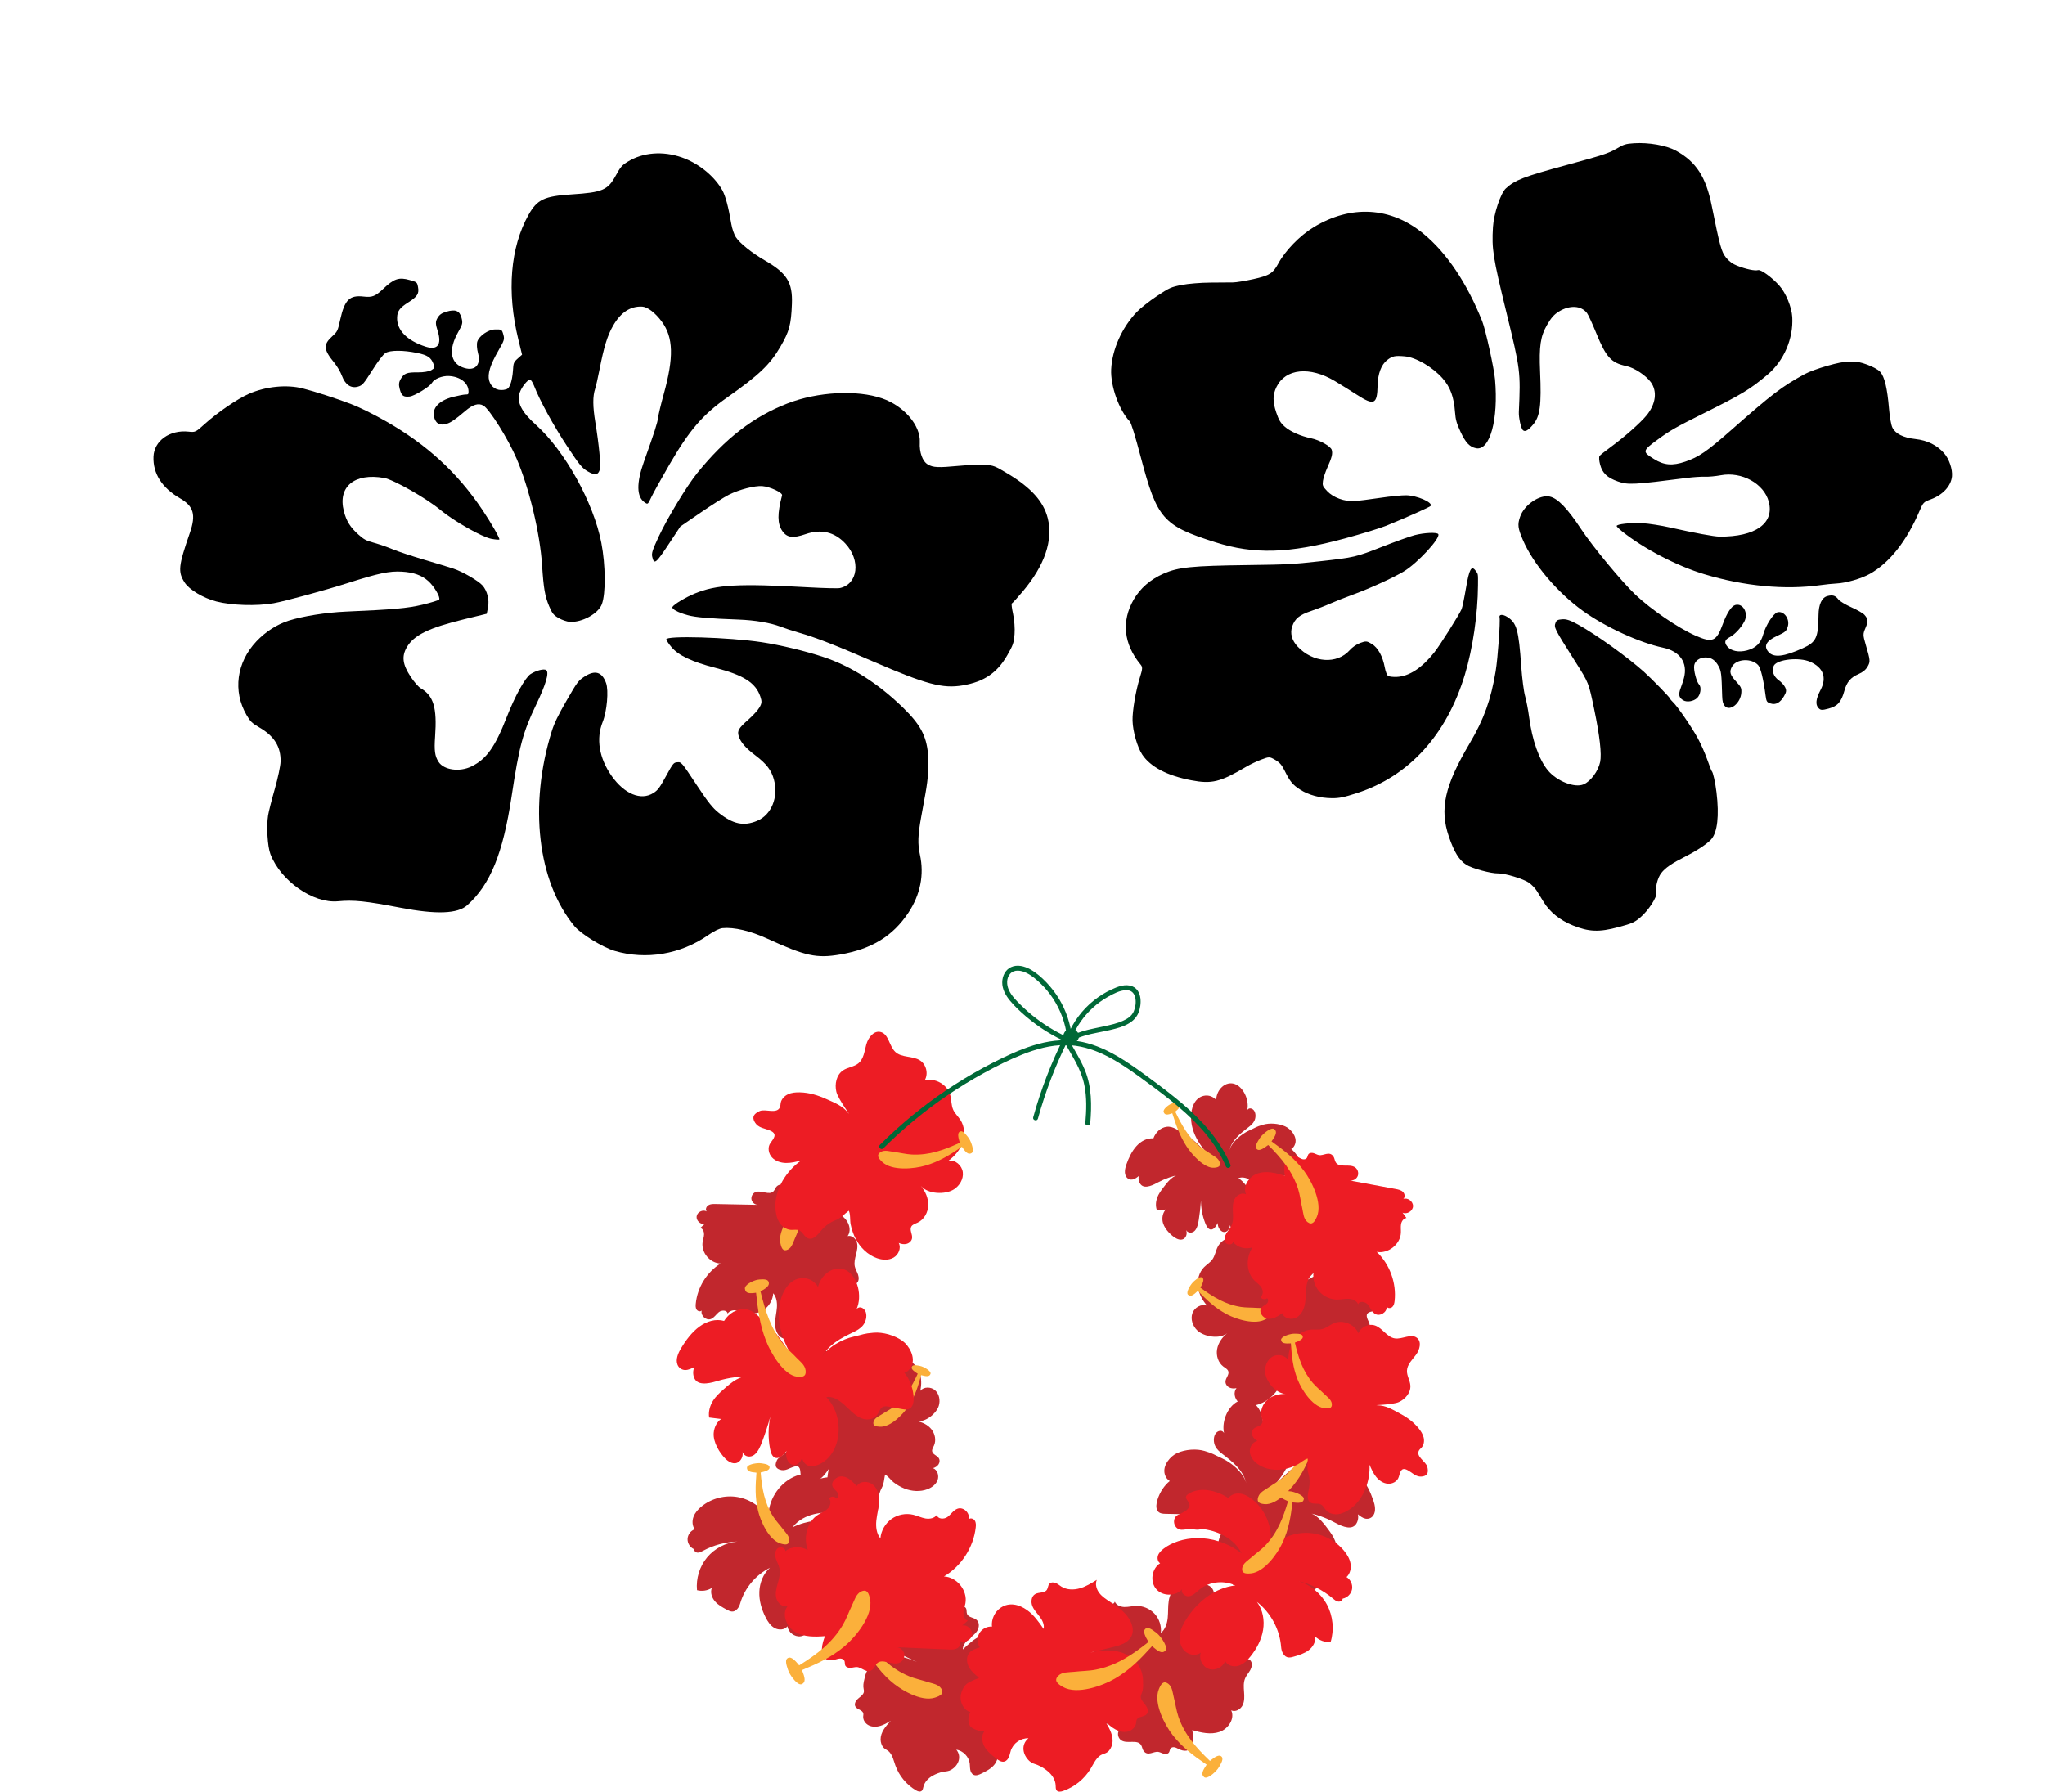 <svg width="1481" height="1298" viewBox="0 0 1481 1298" fill="none" xmlns="http://www.w3.org/2000/svg">
<path fill-rule="evenodd" clip-rule="evenodd" d="M1407.95 328.291C1402.81 322.437 1395.83 318.979 1387.23 318.025C1378.36 317.039 1372.65 314.184 1370.47 309.646C1369.57 307.766 1368.56 302.114 1368.06 296.152C1366.79 281.029 1364.82 272.83 1361.61 269.273C1358.52 265.845 1345.72 261.108 1342.14 262.067C1340.83 262.42 1338.76 262.476 1337.55 262.193C1334.17 261.403 1313.7 267.272 1306.9 270.982C1290.56 279.906 1283.4 285.362 1253.61 311.625C1236.24 326.939 1230.21 331.074 1220.41 334.389C1211.17 337.52 1205.05 337.009 1197.86 332.508C1189.16 327.052 1189.25 326.655 1200.98 318.044C1209.45 311.826 1214.09 309.188 1233.77 299.394C1261.35 285.67 1267.31 282.058 1279.93 271.443C1291.9 261.372 1298.84 245.306 1297.96 229.661C1297.56 222.435 1293.29 212.077 1288.54 206.81C1283.09 200.761 1275.29 195.089 1273.19 195.651C1270.78 196.296 1264.67 195.011 1258.12 192.488C1254.88 191.237 1252.05 189.175 1249.97 186.553C1246.62 182.314 1245.57 178.485 1239.63 149.005C1235.42 128.12 1228.39 117.254 1213.87 109.221C1206.88 105.354 1194 103.059 1183.31 103.776C1177.27 104.181 1175.95 104.599 1170.42 107.848C1165.02 111.021 1160.56 112.474 1134.35 119.6C1103.43 128.002 1097.26 130.383 1090.57 136.481C1086.79 139.927 1081.8 154.867 1081.23 164.442C1080.28 180.494 1081.14 185.949 1090.87 225.867C1101.17 268.073 1101.3 269.149 1099.97 298.513C1099.79 302.456 1101.52 310.28 1102.85 311.529C1104.45 313.039 1106.54 311.94 1110.19 307.657C1115.36 301.602 1116.42 293.61 1115.35 269.001C1114.56 250.834 1115.64 243.568 1120.35 235.402C1123.36 230.182 1125.49 227.768 1128.98 225.623C1136.84 220.8 1145.17 221.266 1149.34 226.765C1150.24 227.948 1153.29 234.591 1156.12 241.528C1163.14 258.741 1166.88 262.823 1177.7 265.092C1183.55 266.321 1191.96 271.848 1195.55 276.825C1200.36 283.487 1199.16 292.682 1192.42 300.917C1188.05 306.257 1176.24 316.7 1166.75 323.616C1162.7 326.569 1158.96 329.545 1158.43 330.229C1157.88 330.946 1158.05 333.62 1158.82 336.526C1160.48 342.714 1163.93 345.996 1171.66 348.725C1179.03 351.332 1182.88 351.132 1221.96 346.124C1226.36 345.56 1232.1 345.189 1234.71 345.3C1237.32 345.412 1242.49 344.934 1246.18 344.239C1261.33 341.394 1277.41 350.223 1280.92 363.319C1285.13 379.036 1271.3 388.874 1245.27 388.673C1241.31 388.642 1227.43 386.076 1209.32 382.027C1202.96 380.604 1194.11 379.221 1189.65 378.953C1181.08 378.438 1170.35 379.648 1170.8 381.08C1170.94 381.549 1172.67 383.225 1174.64 384.806C1190.24 397.315 1214.31 409.871 1234.22 415.875C1263.12 424.592 1292.76 427.385 1318.35 423.802C1322.19 423.264 1327.4 422.732 1329.94 422.618C1336.91 422.306 1348.12 419.06 1354.28 415.568C1368.49 407.521 1380.7 392.056 1390.08 370.23C1392.83 363.847 1393.06 363.604 1398.35 361.658C1407 358.481 1412.95 352.026 1413.65 345.073C1414.16 340.005 1411.59 332.427 1407.95 328.291ZM1350.21 445.26C1349.2 444.13 1344.94 441.686 1340.75 439.83C1336.56 437.973 1332.35 435.43 1331.39 434.18C1329.2 431.302 1327.25 430.702 1323.41 431.712C1319.35 432.778 1317.06 437.727 1316.98 445.571C1316.81 461.943 1315.3 465.12 1305.54 469.532C1291.83 475.729 1284.47 476.53 1280.73 472.232C1277.04 468.002 1279.04 464.225 1286.85 460.644C1292.98 457.831 1293.72 457.179 1294.75 453.673C1296.33 448.264 1291.88 442.216 1287.23 443.461C1284.33 444.239 1278.76 452.849 1276.98 459.31C1275.19 465.848 1271.65 469.377 1265.16 471.11C1259.24 472.693 1253.63 471.575 1250.91 468.273C1248.53 465.382 1249.03 463.327 1252.56 461.554C1256.16 459.742 1260.79 454.822 1263.23 450.195C1266.42 444.147 1262.37 436.664 1256.72 438.178C1253.91 438.929 1250.55 444.075 1247.63 452.05C1243.04 464.638 1240.22 465.834 1227.92 460.404C1215.29 454.828 1195.85 441.578 1184.38 430.72C1174.6 421.465 1153.44 395.915 1145.13 383.311C1135.14 368.175 1128.16 360.938 1122.33 359.663C1114.99 358.056 1103.84 365.662 1100.87 374.31C1098.92 379.969 1099.24 382.559 1102.91 391.118C1110.34 408.437 1127.72 428.995 1146.25 442.381C1162.38 454.035 1187.42 465.562 1204.31 469.107C1216.65 471.696 1222.4 480.014 1219.52 491.11C1219.04 492.946 1217.98 496.211 1217.16 498.366C1215.34 503.118 1215.84 505.409 1219.07 507.276C1221.73 508.811 1226.46 508.02 1229.03 505.611C1231.51 503.294 1232.36 497.891 1230.57 495.973C1228.57 493.844 1226.36 485.353 1226.93 481.978C1227.49 478.631 1230.94 476.207 1235.16 476.202C1239.36 476.197 1242.32 478.221 1244.67 482.695C1246.54 486.276 1246.74 487.964 1247.2 504.263C1247.3 507.897 1247.79 509.82 1249 511.286C1252.67 515.733 1260.63 509.378 1261.07 501.65C1261.25 498.386 1260.85 497.509 1257.5 493.86C1252.79 488.742 1252.18 486.571 1254.38 482.756C1257.63 477.135 1268.37 476.559 1273.23 481.745C1275.07 483.711 1277.04 491.737 1278.65 503.906C1279.21 508.147 1279.54 508.659 1282.21 509.539C1285.98 510.782 1289.23 509.015 1292.01 504.204C1293.74 501.196 1293.87 500.044 1292.74 497.746C1291.98 496.208 1289.92 493.947 1288.16 492.722C1284.21 489.96 1282.68 485.115 1284.75 481.911C1287.6 477.487 1303.12 475.95 1310.86 479.324C1320.43 483.492 1323.15 490.778 1318.48 499.689C1315.04 506.25 1314.57 510.296 1316.96 512.842C1318.49 514.478 1319.49 514.533 1324.29 513.246C1330.79 511.505 1333.46 508.494 1335.69 500.408C1337.43 494.056 1340.24 490.723 1345.96 488.235C1349.14 486.852 1351.16 485.187 1352.52 482.835C1354.6 479.225 1354.53 478.379 1351.1 466.708C1349.12 459.975 1349.11 459.196 1350.95 454.96C1353.1 449.989 1352.98 448.351 1350.21 445.26ZM1239.69 558.606C1239.44 558.437 1237.96 554.676 1236.42 550.25C1234.88 545.823 1231.79 538.843 1229.55 534.74C1225.18 526.7 1214.69 511.443 1211.55 508.552C1210.49 507.575 1209.51 506.381 1209.38 505.899C1209.12 504.912 1195.88 491.354 1190.42 486.483C1178.34 475.701 1156.2 459.8 1143.07 452.486C1137.36 449.305 1134.42 448.304 1131.42 448.533C1128.19 448.781 1127.27 449.233 1126.62 450.89C1125.24 454.467 1125.44 454.868 1140.61 478.864C1150.68 494.778 1150.48 494.266 1154.59 514.042C1158.54 532.996 1160.03 546.2 1158.85 551.879C1157.47 558.518 1151.99 565.932 1146.85 568.114C1140.41 570.848 1127.7 565.914 1121.12 558.12C1114.65 550.46 1109.56 536.032 1107.36 519.093C1106.71 514.141 1105.42 507.449 1104.5 504.221C1103.57 500.994 1102.31 491.314 1101.71 482.71C1099.84 456.095 1098.44 451.125 1091.58 446.81C1088.23 444.703 1085.38 444.927 1086 447.248C1086.68 449.789 1084.72 476.9 1083.18 486.188C1079.76 506.846 1074.69 520.921 1064.37 538.375C1046.13 569.235 1042.42 585.978 1049.33 606.075C1053.14 617.155 1056.67 622.881 1061.74 626.237C1065.81 628.934 1079.87 632.761 1085.09 632.592C1089.76 632.441 1103.46 636.608 1107.3 639.346C1109.31 640.783 1111.87 643.437 1112.97 645.243C1114.08 647.05 1116.34 650.728 1117.99 653.417C1122.45 660.665 1129.81 666.562 1139.06 670.291C1150.72 674.993 1158.07 675.275 1171.98 671.555C1182.02 668.87 1183.56 668.192 1187.92 664.516C1193.72 659.63 1200.25 649.591 1199.51 646.702C1198.59 643.108 1200.38 635.844 1203.05 632.394C1206.04 628.513 1210.67 625.344 1220.85 620.189C1228.96 616.086 1236.38 611.146 1239.24 607.938C1243.78 602.857 1245.14 590.808 1243.08 573.83C1242.22 566.719 1240.54 559.167 1239.69 558.606ZM1073.42 232.614C1062.38 204.971 1047.75 183.195 1030.87 169.292C1007.25 149.828 978.349 148.133 951.26 164.623C941.331 170.667 930.732 181.579 925.699 190.936C921.914 197.974 919.282 199.612 907.628 202.184C901.912 203.445 895.38 204.512 893.113 204.555C890.847 204.598 883.408 204.653 876.582 204.678C869.756 204.703 860.41 205.467 855.814 206.376C848.006 207.92 846.821 208.452 837.794 214.468C832.479 218.009 825.993 223.128 823.381 225.845C812.549 237.106 805.382 253.137 804.728 267.566C804.184 279.593 810.353 296.909 818.142 305.215C819.249 306.397 821.875 314.88 826.214 331.294C838.004 375.888 842.223 380.702 880.061 392.722C908.298 401.691 933.428 400.962 973.861 389.999C986.07 386.688 999.631 382.528 1004 380.754C1019 374.656 1035.67 367.208 1036.14 366.393C1037.62 363.819 1026.23 358.893 1018.41 358.728C1015.3 358.662 1006.78 359.504 999.471 360.597C992.164 361.689 983.786 362.737 980.851 362.925C973.69 363.384 965.521 360.395 961.119 355.705C957.867 352.24 957.633 351.672 958.072 348.334C958.334 346.345 959.762 342.012 961.245 338.706C964.529 331.386 965.202 328.703 964.453 325.907C963.745 323.267 955.78 318.779 949.461 317.461C941.82 315.866 934.448 312.604 930.408 309.028C927.375 306.345 926.119 304.257 924.3 298.876C921.595 290.872 921.647 285.915 924.498 280.145C931.019 266.941 948.575 265.184 966.588 275.934C970.996 278.563 978.201 283.045 982.597 285.893C995.129 294.009 997.362 293.004 997.656 279.121C997.836 270.679 1000.34 264.049 1004.6 260.761C1008.4 257.831 1010.21 257.453 1017.42 258.089C1025.43 258.797 1037.62 265.924 1044.75 274.056C1050.39 280.501 1052.92 287.448 1053.77 298.806C1054.16 304.039 1054.9 306.652 1057.71 312.709C1061.38 320.631 1064.34 323.766 1069.01 324.684C1079.03 326.656 1085.29 303.894 1082.72 274.762C1082.01 266.61 1075.84 238.67 1073.42 232.614ZM1068.54 413.208C1065.61 409.31 1064 412.296 1061.7 425.868C1060.47 433.104 1059.03 440.011 1058.5 441.217C1056.56 445.61 1042.71 467.563 1038.69 472.602C1029.75 483.826 1020.55 489.847 1011.67 490.297C1008.9 490.437 1006 490.1 1005.22 489.549C1004.42 488.982 1003.39 486.35 1002.87 483.502C1001.35 475.317 997.977 469.176 993.487 466.432C989.895 464.237 989.173 464.172 985.106 465.676C982.436 466.664 979.388 468.754 977.49 470.899C968.227 481.367 950.81 480.146 939.677 468.246C935.509 463.79 934.129 458.605 935.809 453.717C937.768 448.02 941 445.39 949.619 442.482C953.796 441.071 959.917 438.704 963.22 437.22C966.524 435.735 974.318 432.658 980.541 430.381C992.359 426.056 1008.85 418.517 1016.56 413.913C1026.48 407.991 1043.45 389.643 1041.6 386.838C1040.64 385.398 1031.35 385.814 1024.49 387.605C1021.04 388.504 1010.41 392.309 1000.87 396.059C982.044 403.462 980.632 403.79 956.025 406.504C935.962 408.716 932.25 408.913 903.969 409.274C862.987 409.797 853.297 410.779 842.619 415.494C833.086 419.701 825.757 426.069 821.04 434.241C812.018 449.867 813.751 466.482 825.945 481.255C827.593 483.251 827.548 484.206 825.499 490.793C822.482 500.494 820.024 515.001 820.209 522.011C820.414 529.786 823.675 541.199 827.215 546.533C833.133 555.448 845.315 561.838 862.709 565.154C877.638 567.998 883.651 566.51 902.708 555.254C905.412 553.657 910.252 551.364 913.464 550.158C919.174 548.015 919.399 548.02 923.501 550.388C926.711 552.242 928.324 554.091 930.372 558.269C934.203 566.083 936.215 568.521 941.72 572.015C947.764 575.85 955.978 578.046 964.544 578.117C969.878 578.162 973.248 577.475 982.706 574.418C1020.4 562.233 1047.71 532.256 1060.9 488.588C1066.58 469.76 1070.24 444.822 1070.38 423.941C1070.44 415.215 1070.55 415.9 1068.54 413.208Z" fill="black"/>
<path d="M454.699 117.078C465.631 110.363 480.129 109.236 493.806 114.037C505.858 118.268 517.245 127.463 523.03 137.634C525.395 141.792 527.507 149.681 529.658 162.386C530.211 165.656 531.67 169.878 532.901 171.77C535.769 176.182 544.477 183.171 553.849 188.582C569.936 197.869 574.103 204.56 573.507 220.138C572.927 235.24 571.653 239.973 565.169 251.12C557.636 264.068 549.739 271.603 526.636 287.887C508.88 300.401 499.329 311.491 484.865 336.392C479.064 346.38 473.162 357.002 471.75 359.997C469.185 365.44 469.181 365.443 466.956 363.952C460.97 359.944 460.77 350.003 466.357 334.367C473.972 313.054 476.123 306.36 476.593 302.504C476.867 300.257 478.709 292.597 480.685 285.482C488.078 258.864 487.692 244.347 479.286 232.945C474.549 226.517 468.914 222.226 464.996 222.06C456.474 221.701 449.568 226.239 444.039 235.829C439.888 243.028 437.352 251.222 434.127 267.861C433.022 273.561 431.613 279.753 430.998 281.621C429.204 287.058 429.239 294.351 431.113 305.734C433.76 321.82 435.251 337.099 434.447 339.92C433.248 344.125 430.946 344.524 425.653 341.446C421.502 339.032 419.741 336.89 410.814 323.396C400.99 308.545 390.731 289.838 386.908 279.806C385.881 277.109 384.486 274.93 383.809 274.964C381.996 275.056 377.813 280.322 376.432 284.248C373.999 291.165 377.53 298.25 388.161 307.779C409.032 326.486 429.948 364.231 435.491 393.188C438.595 409.402 438.758 429.95 435.843 437.638C433.251 444.474 421.484 450.938 412.613 450.397C410.593 450.275 406.989 449.047 404.605 447.671C400.898 445.531 399.9 444.292 397.713 439.128C394.645 431.881 393.659 426.199 392.583 409.553C391.076 386.251 383.274 353.595 374.09 332.15C367.993 317.915 354.485 296.336 350.077 293.791C346.525 291.74 342.475 292.961 336.831 297.785C329.732 303.851 326.554 306.041 323.527 306.951C319.137 308.271 316.452 307.292 314.958 303.829C311.86 296.651 316.98 290.294 328.131 287.471C331.955 286.504 336.053 285.731 337.24 285.756C339.131 285.795 339.386 285.489 339.308 283.268C339.101 277.292 333.217 272.764 325.116 272.343C320.233 272.089 314.483 274.413 312.797 277.321C311.169 280.126 300.115 286.888 296.609 287.223C292.039 287.659 290.813 286.728 289.498 281.821C288.642 278.624 288.819 276.859 290.236 274.453C292.652 270.351 294.64 269.601 302.838 269.694C306.556 269.737 310.816 269.03 312.304 268.124C314.86 266.569 314.951 266.317 313.929 263.599C312.173 258.928 309.653 257.208 302.309 255.67C292.068 253.525 282.359 253.541 279.119 255.71C277.327 256.91 273.93 261.371 269.548 268.278C263.299 278.129 262.485 279.068 259.366 280.009C254.303 281.536 250.031 278.709 247.672 272.271C246.658 269.505 244.143 265.196 242.083 262.696C234.295 253.244 233.99 249.66 240.468 243.717C244.416 240.093 244.541 239.835 246.382 231.552C249.599 217.077 253.163 213.583 263.475 214.799C269.449 215.503 271.88 214.556 277.315 209.405C285.357 201.783 288.87 200.598 296.743 202.847C302.033 204.357 302.063 204.384 302.739 207.961C303.632 212.682 302.21 214.899 295.627 219.053C289.581 222.868 287.794 225.253 287.595 229.773C287.19 239.003 294.636 246.678 308.268 251.079C316.796 253.833 320.079 249.673 317.037 239.969C315.307 234.451 315.278 233.015 316.841 230.309C318.224 227.912 319.793 226.794 323.216 225.767C329.793 223.792 332.839 225.008 334.219 230.158C335.242 233.978 335.055 234.773 331.729 240.673C324.842 252.894 325.995 262.533 334.758 265.979C343.493 269.415 348.642 264.776 346.162 255.704C345.365 252.785 345.131 249.078 345.642 247.467C346.971 243.28 353.55 238.73 358.445 238.612C363.347 238.496 363.524 238.612 364.609 242.662C365.43 245.725 365.119 246.688 361.01 253.805C355.01 264.197 352.948 270.843 354.234 275.641C355.51 280.405 359.704 283.122 364.676 282.406C367.674 281.974 368.332 281.425 369.633 278.264C370.457 276.26 371.282 271.886 371.467 268.542C371.781 262.868 372.01 262.28 374.936 259.67L378.069 256.875L375.345 245.756C366.897 211.278 369.532 179.228 382.754 155.618C388.973 144.511 394.078 142.085 413.909 140.807C436.394 139.357 440.209 137.72 446.037 127.02C449.351 120.936 450.426 119.702 454.699 117.078Z" fill="black"/>
<path d="M570.377 292.197C592.215 283.748 620.528 282.248 638.851 288.57C654.594 294 666.77 308.187 666.107 320.326C665.706 327.664 668.073 334.203 671.936 336.433C675.828 338.68 679.383 338.84 694.248 337.442C700.904 336.815 709.393 336.486 713.112 336.71C719.603 337.101 720.28 337.361 729.97 343.179C746.753 353.256 755.718 363.232 758.762 375.218C762.842 391.283 756.604 409.549 740.557 428.522C736.667 433.123 733.158 436.973 732.761 437.08C732.363 437.186 732.778 440.616 733.681 444.701C734.585 448.785 735.062 455.354 734.741 459.296C734.217 465.732 733.672 467.308 729.414 474.696C722.089 487.405 712.585 493.829 697.236 496.444C682.613 498.935 670.627 495.723 631.737 478.892C603.857 466.825 590.526 461.647 578.448 458.192C574.088 456.944 568.145 455.004 565.242 453.88C558.066 451.103 546.643 449.169 534.947 448.749C513.765 447.991 503.714 447.12 498.034 445.553C490.798 443.555 486.165 441.026 487.028 439.543C488.124 437.659 496.607 432.574 503.124 429.895C518.917 423.402 534.728 422.537 585.629 425.386C596.588 425.999 606.765 426.242 608.242 425.924C621.448 423.081 623.539 405.73 612.136 393.607C604.258 385.233 594.683 382.988 583.401 386.869C574.206 390.032 569.924 389.455 566.574 384.602C562.922 379.311 562.868 372.063 566.38 358.78C566.891 356.844 557.634 352.517 552.073 352.094C546.573 351.675 535.432 354.548 527.85 358.342C524.599 359.969 515.364 365.809 507.33 371.321L492.721 381.343L484.992 393.046C474.917 408.302 473.759 409.242 472.365 403.306C471.754 400.704 472.487 398.423 477.138 388.452C483.256 375.335 497.494 351.868 504.868 342.745C525.274 317.505 545.696 301.746 570.377 292.197Z" fill="black"/>
<path d="M551.559 465.132C565.234 467.202 583.338 471.553 596.464 475.927C616.383 482.564 635.938 495.014 653.904 512.498C666.402 524.662 670.792 532.743 672.057 545.909C672.843 554.1 672.222 563.608 670.154 575.005C669.423 579.028 668.055 586.552 667.112 591.724C664.716 604.876 664.504 611.245 666.205 619.003C669.397 633.558 666.506 648.067 657.803 661.161C646.576 678.049 631.289 687.41 608.526 691.331C591.396 694.282 583.321 692.526 555.573 679.813C543.401 674.237 531.589 671.475 523.296 672.267C521.057 672.48 517.033 674.432 512.933 677.293C492.946 691.239 467.935 695.454 445.099 688.724C436.43 686.169 420.702 676.5 416.033 670.854C389.297 638.522 382.857 583.263 399.576 529.638C401.386 523.831 404.145 518.119 410.26 507.516C418.058 493.995 418.756 493.057 423.167 490.146C430.841 485.082 435.964 486.578 438.925 494.747C440.879 500.139 439.559 515.206 436.458 522.906C431.562 535.059 433.881 549.104 442.905 561.959C452.134 575.108 464.199 580.063 473.167 574.389C476.444 572.316 477.66 570.693 482.317 562.18C487.321 553.034 487.865 552.347 490.269 552.136C493.538 551.85 493.306 551.581 505.048 569.324C512.715 580.909 516.128 585.203 520.353 588.578C530.844 596.957 538.576 598.602 548.322 594.532C558.69 590.203 563.896 577.442 560.498 564.688C558.701 557.94 555.11 553.238 547.153 547.21C539.867 541.69 536.307 537.563 534.949 533.061C533.808 529.278 534.924 527.416 542.114 521.11C545.321 518.297 548.881 514.38 550.025 512.408C551.766 509.404 551.867 508.119 550.647 504.517C547.279 494.577 538.496 488.969 518.092 483.731C501.177 479.387 491.425 474.791 486.323 468.758C484.391 466.474 482.695 463.93 482.554 463.105C482.059 460.206 527.895 461.553 551.559 465.132Z" fill="black"/>
<path d="M219.249 281.342C228.15 283.605 243.561 288.593 254.272 292.681C260.419 295.026 269.868 299.684 279.05 304.893C309.105 321.946 331.288 342.309 349.571 369.627C355.838 378.991 362.065 389.893 361.618 390.717C361.442 391.04 358.84 390.837 355.837 390.266C348.928 388.95 328.555 377.374 318.667 369.145C308.698 360.848 284.996 347.401 278.222 346.198C256.73 342.382 244.459 352.507 249.034 370.282C250.882 377.461 253.674 381.928 259.624 387.224C263.64 390.798 265.123 391.576 270.99 393.187C274.701 394.205 280.79 396.32 284.521 397.886C288.253 399.453 298.502 402.85 307.297 405.437C316.093 408.024 325.597 410.913 328.417 411.856C335.119 414.099 346.428 420.663 349.435 424.056C352.841 427.899 354.494 434.445 353.423 439.856L352.5 444.529L336.203 448.496C310.473 454.761 299.674 460.042 294.591 468.846C290.781 475.445 291.549 481.309 297.381 490.145C299.821 493.842 303.07 497.592 304.602 498.476C313.992 503.897 316.581 512.533 315.096 533.47C314.372 543.677 314.904 547.603 317.578 551.796C321.385 557.768 332.834 559.365 341.471 555.13C352.28 549.829 358.522 541.079 367.002 519.34C372.927 504.155 380.374 490.718 384.234 488.248C388.412 485.576 394.134 484.149 395.608 485.413C397.802 487.293 395.293 495.819 388.216 510.53C378.695 530.322 375.971 540.517 370.478 576.924C364.253 618.181 355.072 640.689 338.35 655.685C331.458 661.867 315.992 662.449 290.173 657.498C264.605 652.596 256.266 651.736 244.736 652.81C226.781 654.482 203.296 638.054 195.854 618.616C193.763 613.154 192.885 598.522 194.171 590.574C194.625 587.775 196.812 579.144 199.033 571.396C201.252 563.647 203.133 554.765 203.212 551.658C203.481 540.935 198.652 533.154 187.838 526.892C182.577 523.846 181.276 522.586 178.566 517.925C168.533 500.666 171.312 479.831 185.684 464.561C192.225 457.612 200.625 452.211 209.067 449.531C219.398 446.25 236.21 443.583 250.453 442.965C284.889 441.469 295.144 440.548 305.877 437.985C312.254 436.464 317.733 434.763 318.054 434.207C319.038 432.503 314.386 424.621 310.187 420.876C305.445 416.648 299.512 414.523 291.073 414.032C282.007 413.504 274.155 415.162 251.634 422.357C235.574 427.488 205.755 435.604 198.131 436.92C185.716 439.062 167.881 438.508 156.726 435.635C147.256 433.195 137.052 427.117 133.732 421.937C128.731 414.135 129.166 409.973 137.51 385.839C142.018 372.801 140.237 366.629 130.315 360.901C117.293 353.383 110.685 343.005 111.143 330.797C111.577 319.282 122.934 311.181 136.577 312.656C141.435 313.182 141.671 313.069 148.388 307.003C157.643 298.647 171.957 288.888 180.323 285.23C192.538 279.89 207.614 278.385 219.249 281.342Z" fill="black"/>
<path d="M503.133 1107.67C501.265 1105.09 501.155 1101.51 502.288 1098.53C503.421 1095.55 505.646 1093.1 508.122 1091.1C515.336 1085.25 525.14 1082.72 534.283 1084.35C543.427 1085.98 551.751 1091.74 556.497 1099.73C556 1087.33 563.529 1074.98 574.778 1069.74C577.346 1068.54 580.162 1067.68 582.983 1067.95C585.803 1068.21 588.618 1069.78 589.782 1072.37C598.448 1068.91 609.302 1068.66 615.878 1074.73C621.148 1079.59 609.843 1079.32 615.414 1086.06C615.463 1086.08 618.851 1089.11 618.9 1089.13C624.782 1091.91 621.037 1100.89 614.877 1098.8C610.632 1097.35 606.242 1096.33 601.795 1095.76C597.777 1095.25 582.481 1095.28 573.953 1106.23C595.862 1095.73 616.407 1103.85 624.721 1113.45C626.012 1114.94 627.236 1116.6 627.554 1118.55C627.872 1120.5 627.007 1122.76 625.162 1123.46C629.887 1127.94 629.432 1136.67 624.267 1140.64C619.101 1144.61 610.552 1142.8 607.432 1137.09C608.4 1139.68 604.624 1141.89 602.044 1140.87C599.463 1139.86 597.961 1137.25 596.211 1135.1C591.324 1129.1 583.047 1126.27 575.454 1127.47C575.355 1127.62 575.257 1127.77 575.159 1127.92C574.776 1127.86 574.392 1127.81 574.009 1127.75C573.909 1127.78 573.809 1127.79 573.71 1127.82C586.287 1131.79 595.651 1142.95 600.578 1155.22C602.04 1158.86 603.19 1162.72 602.999 1166.64C602.809 1170.55 601.091 1174.56 597.822 1176.72C594.553 1178.89 589.666 1178.69 587.103 1175.72C587.649 1180.11 584.169 1184.61 579.781 1185.18C575.393 1185.75 570.877 1182.3 570.281 1177.91C568.2 1180.61 563.975 1180.82 560.99 1179.18C558.005 1177.55 556.041 1174.54 554.497 1171.5C551.56 1165.73 549.671 1159.31 549.93 1152.84C550.189 1146.37 552.754 1139.86 557.595 1135.56C547.274 1140.7 539.245 1150.27 536.055 1161.36C535.632 1162.84 534.984 1164.25 533.954 1165.38C531.225 1168.39 528.688 1167.12 526.428 1165.91C523.334 1164.26 520.167 1162.55 517.858 1159.9C515.549 1157.26 514.246 1153.45 515.504 1150.17C512.347 1152.13 508.377 1152.72 504.789 1151.76C503.973 1143.31 506.662 1134.58 512.089 1128.05C517.516 1121.53 525.612 1117.29 534.069 1116.55C525.37 1116.82 516.743 1119.15 509.087 1123.28C507.903 1123.92 506.666 1124.63 505.321 1124.59C503.976 1124.56 502.558 1123.44 502.764 1122.11C499.879 1120.94 497.874 1117.88 497.953 1114.76C498.033 1111.65 500.192 1108.69 503.133 1107.67Z" fill="#C1272D"/>
<path d="M550.182 1059.77C546.989 1059.69 541.106 1060.79 540.988 1063.02C540.844 1065.73 543.544 1066.3 547.84 1066.67C547.098 1076.41 546.706 1084.45 548.924 1093.97C550.676 1101.49 556.658 1115.33 565.297 1117.97C568.716 1119.01 571.404 1119.24 571.587 1115.67C571.749 1112.51 568.849 1109.98 567.11 1107.65C564.834 1104.6 561.824 1101.44 559.793 1098.22C553.588 1088.38 551.873 1078.05 550.878 1066.52C554.818 1065.73 557.006 1064.7 557.282 1063.35C557.844 1060.62 553.731 1060.3 551.696 1059.92C551.243 1059.84 550.731 1059.79 550.182 1059.77Z" fill="#FBB03B"/>
<path d="M945.527 928.018C941.44 931.322 953.495 920.908 955.731 916.152C957.967 911.397 957.944 905.167 954.256 901.423C951.628 898.754 947.588 897.719 945.255 894.789C942.416 891.223 942.996 886.16 942.688 881.613C942.381 877.066 939.854 871.65 935.297 871.695C929.642 871.751 927.815 879.637 922.997 882.597C918.059 885.631 911.376 882.723 905.965 884.799C901.288 886.593 898.618 892.42 900.312 897.134C893.931 893.874 885.159 896.707 881.889 903.083C880.362 906.062 879.93 909.586 877.957 912.291C876.341 914.506 873.869 915.924 871.949 917.881C868.355 921.546 866.928 927.016 867.588 932.106C868.249 937.197 870.827 941.906 874.24 945.74C870.065 944.098 864.988 946.997 863.523 951.237C862.059 955.478 863.757 960.38 866.965 963.517C871.765 968.212 883.171 970.167 888.744 965.66C885.097 968.609 882.198 972.686 881.415 977.31C880.633 981.934 882.25 987.077 886.034 989.847C887.373 990.827 889.055 991.646 889.549 993.23C890.321 995.706 887.659 997.984 887.505 1000.57C887.398 1002.37 888.603 1004.09 890.205 1004.92C891.808 1005.75 893.724 1005.79 895.485 1005.4C893.068 1008.3 894.031 1013.04 896.856 1015.54C899.682 1018.04 903.785 1018.63 907.524 1018.11C913.871 1017.24 919.622 1013.51 923.691 1008.56C925.869 1005.91 927.6 1002.92 928.951 999.775C929.969 997.403 930.358 993.081 931.966 991.252C934.424 994.005 936.081 997.141 939.317 999.177C942.424 1001.13 945.005 1003.9 946.806 1007.12C948.676 1010.46 950.805 1015.09 954.582 1014.46C957.187 1014.02 958.753 1011.04 961.337 1010.49C963.136 1010.11 964.935 1011 966.755 1011.26C970.018 1011.73 973.332 1010.09 975.524 1007.63C977.716 1005.17 978.931 1001.99 979.736 998.789C982.646 987.217 977.346 973.445 969.296 965.135C972.353 966.624 975.456 968.128 978.799 968.747C982.142 969.367 985.812 969.003 988.567 967.01C991.321 965.018 992.842 961.163 991.504 958.038C990.11 954.781 987.916 951.37 992.678 950.098C996.991 948.947 1001.24 950.208 1004.57 946.247C1007.04 943.329 1005.75 941.037 1002.68 938.77C999.32 936.288 990.943 938.684 990.067 933.423C989.921 932.543 990.132 931.647 990.159 930.756C990.236 928.135 988.66 925.664 986.545 924.115C984.43 922.566 981.836 921.817 979.257 921.346C972.965 920.197 967.009 920.847 960.836 922.232C955.309 923.472 950.099 924.323 945.527 928.018Z" fill="#C1272D"/>
<path d="M863.888 928.789C861.753 931.102 858.755 936.179 860.331 937.714C862.243 939.575 864.42 937.946 867.478 934.998C874.221 941.871 879.93 947.379 888.424 951.91C895.135 955.489 909.276 960.033 916.834 955.339C919.827 953.481 921.739 951.636 919.211 949.183C916.974 947.014 913.222 947.527 910.365 947.303C906.626 947.01 902.328 947.19 898.623 946.607C887.307 944.825 878.535 939.395 869.343 932.653C871.308 929.215 871.964 926.924 871.145 925.846C869.484 923.657 866.584 926.503 864.981 927.765C864.624 928.046 864.254 928.392 863.888 928.789Z" fill="#FBB03B"/>
<path d="M847.18 1072.69C843.174 1075.91 839.956 1080.81 838.237 1086.3C837.406 1088.96 836.973 1092.14 838.262 1094.21C839.527 1096.25 841.928 1096.44 844.073 1096.48C846.87 1096.53 849.666 1096.58 852.462 1096.64C853.994 1096.67 855.619 1096.73 856.812 1097.81C858.178 1099.04 858.202 1101.29 858.966 1103.04C860.906 1107.51 865.719 1108.71 869.923 1107.57C874.126 1106.44 877.989 1103.49 881.97 1101.2C885.95 1098.9 890.447 1097.21 894.346 1098.78C888.543 1102.46 883.941 1109.47 882.228 1117.23C879.767 1128.38 883.105 1138.54 890.584 1143.52C892.431 1144.75 894.5 1145.71 896.686 1145.45C898.871 1145.18 901.173 1143.43 901.944 1140.77C901.918 1144.46 904.68 1147.46 907.62 1146.93C910.561 1146.4 913.08 1142.45 912.798 1138.82C914.423 1142.12 917.024 1145.86 920.148 1144.39C921.89 1143.57 923.024 1141.36 923.874 1139.26C926.475 1132.82 927.831 1125.72 927.834 1118.79C928.212 1124.59 928.854 1130.33 929.76 1135.97C930.332 1139.53 931.094 1143.25 933.178 1145.61C935.261 1147.98 939.089 1148.3 941.087 1145.32C939.729 1148.34 941.229 1152.14 943.628 1153.26C946.027 1154.38 948.902 1153.42 951.342 1151.81C955.599 1148.99 961.467 1142.97 962.194 1136.77C962.643 1132.94 961.486 1129.08 959.217 1126.83C961.87 1127.04 964.523 1127.25 967.176 1127.46C968.552 1123.83 968.192 1119.66 966.952 1116.28C965.711 1112.9 963.683 1110.16 961.682 1107.47C957.451 1101.79 952.608 1095.75 946.139 1095.54C953.08 1096.79 959.811 1099.14 966.134 1102.52C969.672 1104.41 977.489 1108.73 981.38 1104.7C983.231 1102.79 984.066 1099.44 983.348 1096.81C985.026 1098.15 986.754 1099.51 988.763 1099.95C990.773 1100.39 993.156 1099.72 994.562 1097.61C996.617 1094.54 995.747 1090.18 994.578 1086.8C992.396 1080.5 989.533 1074.53 985.467 1070.07C981.401 1065.61 976.027 1062.75 970.349 1063.17C968.205 1057.49 963.697 1053.52 958.589 1052.83C952.394 1051.98 947.626 1056.63 942.063 1059.66C935.092 1063.46 928.652 1070.29 922.602 1076.12C928.011 1070.06 932.885 1062.82 935.273 1054.4C937.661 1045.98 937.178 1036.24 932.786 1030.11C928.394 1023.98 919.751 1022.81 914.27 1028.77C913.755 1018.98 905.606 1011.9 897.83 1014.48C890.054 1017.06 884.408 1028.71 886.439 1037.99C885.23 1035.41 881.642 1036.06 880.11 1038.73C878.579 1041.39 878.867 1045.02 880.14 1047.56C881.413 1050.09 883.482 1051.75 885.512 1053.32C892.468 1058.69 900.098 1064.41 902.601 1074.35C900.407 1066.2 891.282 1059.1 884.857 1056.21C878.432 1053.32 879.041 1052.93 872.341 1050.95C866.49 1049.21 858.515 1049.76 852.515 1052.46C847.86 1054.55 841.748 1061.2 843.522 1067.72C844.127 1069.95 845.448 1071.81 847.18 1072.69Z" fill="#C1272D"/>
<path d="M954.295 1032.18C957.197 1033.45 962.004 1037.18 961.158 1039.67C960.131 1042.69 957.463 1042.17 953.452 1040.73C949.953 1051.72 946.868 1060.7 940.811 1070.17C936.025 1077.66 924.743 1090.26 915.865 1089.45C912.35 1089.14 909.841 1088.24 911.203 1084.25C912.407 1080.72 916.088 1079.2 918.645 1077.38C921.992 1075.01 926.044 1072.84 929.243 1070.18C939.013 1062.06 944.967 1051.48 950.786 1039.28C947.591 1036.72 946.068 1034.66 946.396 1033.07C947.059 1029.83 950.883 1031.25 952.872 1031.7C953.316 1031.8 953.797 1031.96 954.295 1032.18Z" fill="#FBB03B"/>
<path d="M782.183 1158.76C783.303 1157.61 785.532 1157.45 786.349 1158.83C785.897 1154.7 791.21 1151.24 794.803 1153.33C797.31 1154.79 798.312 1157.86 800.239 1160.03C802.167 1162.19 806.539 1162.82 807.364 1160.04C808.422 1162.63 811.471 1163.85 814.266 1163.94C817.061 1164.02 819.817 1163.26 822.612 1163.16C827.652 1162.99 832.728 1165.11 836.15 1168.81C839.572 1172.52 841.279 1177.74 840.703 1182.75C843.908 1180.17 845.256 1175.9 845.679 1171.81C846.102 1167.71 845.771 1163.55 846.41 1159.48C847.049 1155.42 848.895 1151.24 852.468 1149.2C856.041 1147.15 861.486 1148.28 862.911 1152.14C866.023 1149.87 869.509 1147.48 873.35 1147.81C877.192 1148.13 880.595 1152.87 878.224 1155.91C877.255 1157.15 875.656 1157.73 874.517 1158.81C873.377 1159.9 872.959 1162.12 874.359 1162.85C875.741 1161.51 878.413 1162.06 879.162 1163.82C877.057 1165.22 877.225 1168.52 878.633 1170.61C880.041 1172.71 882.292 1174.06 884.102 1175.83C889.91 1181.47 890.495 1191.13 886.852 1198.37C886.579 1198.91 886.28 1199.44 885.97 1199.96C890.869 1198.18 896.973 1199.46 900.265 1203.59C900.637 1201.27 904.368 1201.02 905.751 1202.92C907.134 1204.82 906.613 1207.52 905.484 1209.59C904.355 1211.65 902.697 1213.4 901.761 1215.56C900.436 1218.61 900.703 1222.08 900.948 1225.4C901.193 1228.71 901.358 1232.21 899.868 1235.19C898.377 1238.16 894.629 1240.27 891.641 1238.81C894.481 1244.87 889.493 1252.3 883.148 1254.44C876.804 1256.59 869.859 1254.98 863.419 1253.14C864.401 1257.23 864.867 1267.07 859.185 1268.01C857.24 1268.33 855.266 1267.65 853.502 1266.77C852.552 1266.3 851.612 1265.76 850.566 1265.57C849.521 1265.38 848.316 1265.63 847.689 1266.49C847.091 1267.31 847.149 1268.46 846.582 1269.3C845.815 1270.44 844.173 1270.61 842.845 1270.26C841.517 1269.91 840.304 1269.18 838.957 1268.92C835.48 1268.24 831.237 1272.44 828.155 1268.14C827.256 1266.89 827.197 1265.2 826.361 1263.9C823.625 1259.66 816.44 1263.28 812.154 1260.61C810.059 1259.3 809.106 1256.43 810.007 1254.13C810.909 1251.83 813.562 1250.37 815.986 1250.84C804.647 1249.02 793.308 1247.21 781.969 1245.39C780.032 1245.08 777.981 1244.72 776.52 1243.41C775.06 1242.1 774.587 1239.5 776.093 1238.25C772.771 1239.44 768.711 1236.49 768.812 1232.96C768.914 1229.43 773.138 1226.73 776.386 1228.11C775.407 1226.82 774.427 1225.54 773.447 1224.26C775.547 1223.97 776.934 1221.82 777.275 1219.73C777.616 1217.63 777.211 1215.5 777.253 1213.38C777.426 1204.82 786.221 1197.51 794.665 1198.9C784.856 1190.01 779.514 1176.41 780.644 1163.22C780.781 1161.62 781.062 1159.91 782.183 1158.76Z" fill="#C1272D"/>
<path d="M882.006 1281.1C879.703 1284.13 874.288 1288.78 872.128 1287.23C869.507 1285.34 870.987 1282.41 873.852 1278.14C864.241 1271.56 856.473 1265.93 849.282 1256.77C843.601 1249.53 835.201 1233.65 839.194 1223.65C840.775 1219.7 842.568 1217.03 846.024 1219.52C849.08 1221.73 849.262 1226.3 850.132 1229.66C851.271 1234.05 851.966 1239.21 853.443 1243.5C857.957 1256.6 866.279 1265.9 876.251 1275.42C879.931 1272.36 882.521 1271.09 883.978 1271.84C886.936 1273.35 884.159 1277.41 882.995 1279.59C882.736 1280.07 882.401 1280.58 882.006 1281.1Z" fill="#FBB03B"/>
<path d="M697.271 1194.69C697.223 1191.79 699.222 1189.26 701.395 1187.34C703.568 1185.41 706.069 1183.76 707.633 1181.31C709.198 1178.87 709.483 1175.25 707.308 1173.33C705.206 1171.48 701.387 1171.6 700.335 1169C699.803 1167.69 700.245 1166.09 699.549 1164.85C698.808 1163.54 697.03 1163.16 695.548 1163.46C694.066 1163.75 692.741 1164.55 691.32 1165.07C687.401 1166.49 682.944 1165.62 679.251 1163.69C675.559 1161.75 672.483 1158.85 669.459 1155.98C670.067 1159.02 668.41 1162.15 666.056 1164.17C663.702 1166.2 660.734 1167.33 657.845 1168.46C653.642 1170.1 649.406 1171.85 645.869 1174.65C640.111 1179.21 636.416 1186.49 642.473 1192.4C644.844 1194.72 647.903 1196.18 650.901 1197.59C655.283 1199.66 659.665 1201.73 664.047 1203.8C658.417 1201.26 652.374 1199.32 646.2 1199.44C636.668 1199.61 628.656 1205.12 626.366 1214.53C625.844 1216.68 625.112 1219.47 625.234 1221.68C625.347 1223.74 626.319 1225.16 624.876 1227.13C623.777 1228.63 622.107 1229.6 620.806 1230.93C619.505 1232.26 618.57 1234.31 619.424 1235.96C620.628 1238.29 624.602 1238.44 625.182 1241C625.353 1241.75 625.158 1242.53 625.115 1243.3C624.963 1246.07 626.912 1248.67 629.432 1249.82C631.952 1250.97 634.906 1250.85 637.56 1250.06C640.215 1249.26 642.634 1247.85 645.025 1246.45C641.464 1250.29 637.68 1254.67 637.735 1259.9C637.756 1261.89 638.393 1264.16 639.727 1265.69C640.999 1267.14 642.864 1267.59 644.194 1269.11C646.498 1271.74 647.231 1275.35 648.401 1278.64C651.059 1286.14 656.416 1292.64 663.261 1296.69C664.503 1297.43 666.123 1298.07 667.311 1297.25C668.32 1296.56 668.48 1295.17 668.78 1293.99C669.623 1290.66 672.219 1287.99 675.202 1286.28C677.563 1284.93 680.452 1283.77 683.143 1283.31C685.306 1282.94 686.87 1283.03 688.876 1281.85C694.031 1278.8 696.771 1272.49 692.547 1267.28C697.477 1268.07 701.636 1272.36 702.283 1277.31C702.478 1278.8 702.383 1280.33 702.655 1281.81C702.927 1283.3 703.663 1284.81 705.014 1285.48C706.837 1286.39 708.999 1285.47 710.822 1284.57C714.094 1282.94 717.456 1281.24 719.853 1278.48C722.251 1275.72 723.469 1271.6 721.831 1268.33C722.667 1270 729.728 1268.55 731.048 1267.71C733.949 1265.88 734.564 1261.04 733.492 1258.09C738.16 1257.73 741.745 1253.09 741.929 1248.41C742.034 1245.76 741.242 1242.35 739.511 1240.25C737.753 1238.12 734.687 1236.51 732.447 1234.84C735.327 1233.32 738.282 1231.74 740.385 1229.26C742.487 1226.77 743.559 1223.13 742.146 1220.19C740.966 1217.75 738.4 1216.33 735.99 1215.07C738.329 1212.76 739.201 1209.08 738.146 1205.97C737.092 1202.86 734.163 1200.46 730.902 1200.05C732.365 1195.5 731.128 1190.19 727.806 1186.76C723.044 1181.83 716.342 1182.14 710.516 1184.71C705.429 1186.95 701.295 1190.86 697.271 1194.69Z" fill="#C1272D"/>
<path d="M622.584 1183.08C619.407 1185.17 614.414 1190.27 615.82 1192.53C617.526 1195.27 620.555 1193.99 625.001 1191.41C630.928 1201.44 636.035 1209.56 644.698 1217.34C651.542 1223.49 666.832 1232.93 677.069 1229.61C681.122 1228.29 683.903 1226.68 681.644 1223.06C679.647 1219.87 675.091 1219.38 671.801 1218.29C667.494 1216.87 662.395 1215.83 658.213 1214.07C645.439 1208.7 636.712 1199.78 627.871 1189.2C631.175 1185.73 632.609 1183.23 631.96 1181.72C630.644 1178.67 626.413 1181.17 624.165 1182.19C623.664 1182.42 623.129 1182.72 622.584 1183.08Z" fill="#FBB03B"/>
<path d="M504.528 948.58C505.334 949.774 507.276 950.269 508.216 949.178C507.161 952.751 511.3 956.646 514.803 955.377C517.247 954.491 518.62 951.936 520.665 950.332C522.71 948.727 526.668 948.87 526.954 951.454C528.3 949.338 531.185 948.742 533.666 949.11C536.146 949.477 538.457 950.588 540.908 951.119C545.328 952.075 550.144 951.014 553.753 948.288C557.362 945.562 559.699 941.22 559.988 936.707C562.405 939.497 562.916 943.479 562.639 947.16C562.361 950.841 561.407 954.459 561.325 958.15C561.242 961.84 562.208 965.816 565.036 968.189C567.864 970.562 572.849 970.433 574.72 967.251C577.105 969.753 579.802 972.415 583.244 972.737C586.686 973.06 590.442 969.421 588.833 966.361C588.175 965.111 586.855 964.351 586.023 963.21C585.19 962.068 585.174 960.041 586.525 959.627C587.532 961.024 589.977 960.968 590.919 959.526C589.283 957.959 589.955 955.078 591.531 953.451C593.107 951.824 595.308 950.987 597.186 949.721C603.21 945.658 605.262 937.227 603.197 930.262C603.042 929.74 602.862 929.228 602.671 928.722C606.713 931.066 612.302 930.909 615.864 927.785C615.824 929.891 619.076 930.709 620.598 929.253C622.121 927.796 622.092 925.324 621.423 923.326C620.754 921.328 619.57 919.512 619.087 917.462C618.403 914.559 619.19 911.538 619.933 908.65C620.677 905.762 621.379 902.699 620.536 899.839C619.694 896.979 616.721 894.523 613.852 895.335C617.323 890.434 614.1 883.091 608.843 880.187C603.586 877.283 597.199 877.606 591.223 878.205C592.74 874.75 594.716 866.14 589.851 864.405C588.186 863.811 586.336 864.096 584.64 864.593C583.726 864.861 582.81 865.191 581.857 865.19C580.905 865.19 579.882 864.775 579.465 863.919C579.067 863.102 579.302 862.092 578.935 861.261C578.439 860.135 577.016 859.728 575.789 859.822C574.562 859.916 573.376 860.368 572.145 860.386C568.968 860.433 565.892 856.052 562.488 859.353C561.497 860.316 561.175 861.801 560.232 862.811C557.142 866.121 551.376 861.784 547.17 863.459C545.113 864.278 543.815 866.665 544.245 868.836C544.675 871.008 546.785 872.719 548.998 872.693C538.703 872.491 528.408 872.29 518.112 872.089C516.354 872.055 514.486 872.049 512.989 872.972C511.492 873.895 510.661 876.115 511.791 877.462C509.048 875.884 504.996 877.84 504.525 880.969C504.054 884.098 507.352 887.16 510.437 886.458C509.369 887.434 508.301 888.411 507.232 889.387C509.04 889.974 509.921 892.095 509.89 893.995C509.858 895.896 509.16 897.717 508.861 899.594C507.654 907.172 514.252 915.024 521.926 915.14C511.855 921.428 504.979 932.576 503.88 944.398C503.746 945.832 503.723 947.386 504.528 948.58Z" fill="#C1272D"/>
<path d="M612.073 856.478C610.522 853.437 606.482 848.478 604.329 849.504C601.716 850.75 602.555 853.578 604.405 857.797C594.878 862.076 587.127 865.814 579.325 872.754C573.161 878.237 563.223 890.918 565.158 900.373C565.924 904.116 567.082 906.755 570.529 905.104C573.576 903.644 574.464 899.633 575.766 896.81C577.469 893.116 578.902 888.675 580.888 885.125C586.954 874.279 595.776 867.396 606.091 860.577C608.851 863.868 610.935 865.396 612.34 864.969C615.191 864.101 613.386 860.08 612.704 857.975C612.552 857.506 612.339 857 612.073 856.478Z" fill="#FBB03B"/>
<path d="M602.828 1024.44C607.469 1025.25 593.488 1022.32 589.668 1019.56C585.848 1016.8 583.16 1011.91 584.426 1007.37C585.328 1004.13 588.047 1001.57 588.604 998.253C589.282 994.223 586.628 990.503 584.893 986.803C583.159 983.102 582.788 977.756 586.383 975.812C590.843 973.399 595.702 978.791 600.768 979.02C605.959 979.254 609.938 974.07 615.085 973.347C619.533 972.723 624.159 976.134 624.878 980.568C628.468 975.238 636.579 973.649 641.914 977.231C644.407 978.904 646.277 981.48 648.999 982.745C651.229 983.781 653.785 983.819 656.141 984.52C660.553 985.833 664.048 989.504 665.742 993.785C667.435 998.065 667.459 1002.88 666.448 1007.37C669.009 1004.27 674.251 1004.34 677.242 1007.03C680.233 1009.72 681.031 1014.3 679.878 1018.15C678.152 1023.92 670.054 1030.41 663.724 1029.3C667.866 1030.02 671.911 1031.96 674.534 1035.25C677.157 1038.54 678.123 1043.28 676.358 1047.09C675.733 1048.44 674.769 1049.82 675.07 1051.27C675.541 1053.55 678.618 1054.18 679.864 1056.15C680.73 1057.51 680.53 1059.38 679.633 1060.73C678.737 1062.07 677.252 1062.94 675.701 1063.4C678.857 1064.62 680.16 1068.76 679.031 1071.95C677.902 1075.14 674.939 1077.38 671.781 1078.6C666.423 1080.67 660.292 1080.25 654.95 1078.13C652.091 1077 649.433 1075.41 647.006 1073.53C645.176 1072.11 642.993 1068.89 640.938 1068.15C640.205 1071.38 640.268 1074.56 638.614 1077.56C637.026 1080.44 636.206 1083.74 636.191 1087.05C636.176 1090.48 636.517 1095.04 633.278 1096.18C631.044 1096.96 628.523 1095.31 626.257 1096C624.679 1096.48 623.655 1097.96 622.341 1098.96C619.986 1100.75 616.674 1100.9 613.884 1099.92C611.095 1098.94 608.759 1096.97 606.74 1094.82C599.429 1087 597.604 1073.9 600.308 1063.88C598.557 1066.38 596.776 1068.9 594.423 1070.84C592.07 1072.78 589.032 1074.09 586.006 1073.72C582.98 1073.36 580.112 1070.99 579.804 1067.96C579.482 1064.8 579.722 1061.17 575.433 1062.24C571.55 1063.21 568.763 1066.05 564.433 1064.39C561.229 1063.17 561.242 1060.82 562.666 1057.7C564.223 1054.3 571.835 1052.54 570.237 1048.03C569.969 1047.27 569.414 1046.66 569.006 1045.98C567.807 1043.95 567.97 1041.33 568.956 1039.2C569.942 1037.06 571.651 1035.35 573.469 1033.86C577.906 1030.22 582.861 1028.15 588.305 1026.55C593.179 1025.12 597.635 1023.53 602.828 1024.44Z" fill="#C1272D"/>
<path d="M667.204 989.575C669.883 990.462 674.441 993.142 673.871 995.03C673.18 997.321 670.765 996.989 667.085 996.005C664.781 1004.33 662.696 1011.13 658.001 1018.37C654.292 1024.09 645.173 1033.8 637.205 1033.4C634.05 1033.25 631.749 1032.63 632.667 1029.61C633.478 1026.93 636.645 1025.71 638.789 1024.29C641.595 1022.44 645.044 1020.71 647.697 1018.64C655.8 1012.33 660.321 1004.26 664.603 994.976C661.568 993.132 660.058 991.62 660.232 990.419C660.584 987.98 664.095 988.953 665.901 989.246C666.303 989.311 666.744 989.422 667.204 989.575Z" fill="#FBB03B"/>
<path d="M938.031 828.205C939.468 822.918 934.517 817.531 930.746 815.836C925.885 813.65 919.426 813.21 914.686 814.614C909.258 816.221 909.751 816.535 904.547 818.875C899.342 821.214 891.95 826.972 890.173 833.568C892.201 825.52 898.382 820.888 904.016 816.537C905.661 815.268 907.336 813.917 908.368 811.866C909.399 809.816 909.632 806.872 908.392 804.715C907.151 802.557 904.245 802.026 903.265 804.12C904.911 796.601 900.337 787.159 894.038 785.072C887.739 782.984 881.138 788.722 880.72 796.648C876.281 791.822 869.279 792.768 865.721 797.734C862.163 802.701 861.772 810.592 863.706 817.413C865.64 824.234 869.589 830.098 873.971 835.009C869.07 830.284 863.853 824.747 858.206 821.671C853.7 819.216 849.837 815.453 844.819 816.135C840.681 816.697 837.029 819.911 835.292 824.519C830.693 824.175 826.34 826.489 823.046 830.104C819.752 833.718 817.433 838.555 815.666 843.657C814.719 846.392 814.013 849.927 815.678 852.416C816.817 854.12 818.748 854.668 820.376 854.311C822.003 853.954 823.403 852.851 824.762 851.767C824.181 853.897 824.857 856.61 826.356 858.161C829.509 861.423 835.841 857.92 838.707 856.389C843.829 853.655 849.282 851.752 854.904 850.736C849.664 850.908 845.741 855.799 842.313 860.403C840.693 862.58 839.049 864.799 838.045 867.537C837.04 870.275 836.748 873.657 837.863 876.596C840.012 876.425 842.161 876.254 844.31 876.083C842.472 877.908 841.535 881.037 841.898 884.134C842.487 889.157 847.241 894.038 850.689 896.318C852.666 897.625 854.995 898.403 856.938 897.495C858.882 896.587 860.097 893.51 858.997 891.058C860.615 893.473 863.716 893.217 865.404 891.299C867.091 889.382 867.709 886.373 868.172 883.488C868.906 878.917 869.426 874.267 869.733 869.568C869.735 875.181 870.833 880.933 872.941 886.153C873.629 887.857 874.547 889.644 875.959 890.307C878.489 891.496 880.597 888.474 881.913 885.795C881.684 888.739 883.725 891.934 886.107 892.363C888.489 892.792 890.726 890.366 890.705 887.378C891.33 889.53 893.195 890.95 894.965 891.165C896.735 891.379 898.411 890.604 899.908 889.607C905.966 885.57 908.67 877.339 906.676 868.304C905.289 862.018 901.561 856.344 896.86 853.363C900.018 852.089 903.661 853.457 906.886 855.318C910.11 857.18 913.239 859.566 916.645 860.485C920.05 861.403 923.948 860.432 925.521 856.814C926.139 855.392 926.159 853.571 927.265 852.574C928.232 851.703 929.548 851.651 930.789 851.627C933.054 851.583 935.319 851.54 937.584 851.496C939.322 851.463 941.267 851.31 942.292 849.663C943.336 847.983 942.985 845.407 942.312 843.254C940.92 838.801 938.313 834.833 935.068 832.228C936.47 831.513 937.541 830.01 938.031 828.205Z" fill="#C1272D"/>
<path d="M848.297 799.413C845.947 800.444 842.052 803.46 842.738 805.478C843.57 807.928 845.731 807.503 848.98 806.34C851.815 815.242 854.314 822.513 859.22 830.188C863.097 836.252 872.236 846.459 879.428 845.807C882.275 845.549 884.308 844.821 883.205 841.589C882.229 838.731 879.247 837.497 877.176 836.03C874.465 834.11 871.182 832.346 868.591 830.192C860.676 823.615 855.853 815.044 851.14 805.161C853.728 803.09 854.961 801.418 854.696 800.128C854.158 797.51 851.061 798.656 849.449 799.023C849.09 799.104 848.701 799.236 848.297 799.413Z" fill="#FBB03B"/>
<path d="M975.133 1142.26C977.717 1139.89 978.626 1136.07 978.065 1132.61C977.504 1129.15 975.649 1126.02 973.427 1123.31C966.95 1115.41 956.949 1110.51 946.738 1110.25C936.527 1109.98 926.285 1114.35 919.406 1121.9C922.685 1108.65 917.307 1093.68 906.349 1085.55C903.848 1083.69 901.004 1082.14 897.907 1081.8C894.811 1081.47 891.43 1082.54 889.605 1085.06C881.035 1079.42 869.398 1076.75 860.972 1081.83C854.219 1085.9 866.456 1088.12 858.966 1094.13C858.907 1094.15 854.588 1096.66 854.529 1096.68C847.578 1098.37 849.626 1108.87 856.724 1107.98C861.617 1107.36 866.571 1107.24 871.488 1107.61C875.93 1107.94 892.4 1111.36 899.162 1125.04C877.887 1108.88 853.958 1113.08 842.879 1121.58C841.159 1122.9 839.471 1124.43 838.698 1126.45C837.924 1128.48 838.355 1131.11 840.188 1132.27C834.107 1136.05 832.666 1145.55 837.351 1150.97C842.037 1156.39 851.646 1156.34 856.272 1150.87C854.655 1153.45 858.234 1156.66 861.238 1156.14C864.242 1155.62 866.438 1153.14 868.799 1151.22C875.39 1145.84 884.933 1144.62 892.847 1147.59C892.92 1147.77 892.993 1147.95 893.065 1148.14C893.491 1148.16 893.916 1148.19 894.341 1148.21C894.443 1148.26 894.547 1148.3 894.648 1148.35C880.221 1149.85 867.665 1159.8 859.642 1171.92C857.262 1175.52 855.169 1179.42 854.508 1183.69C853.847 1187.95 854.812 1192.64 857.854 1195.69C860.896 1198.75 866.204 1199.62 869.622 1196.99C868.062 1201.6 870.816 1207.21 875.417 1208.8C880.017 1210.38 885.645 1207.66 887.258 1203.07C888.903 1206.43 893.408 1207.59 896.985 1206.49C900.563 1205.39 903.343 1202.59 905.678 1199.66C910.119 1194.09 913.575 1187.59 914.728 1180.57C915.88 1173.54 914.557 1165.96 910.294 1160.26C920.276 1168.07 926.806 1180.17 927.788 1192.82C927.918 1194.5 928.303 1196.16 929.162 1197.61C931.438 1201.45 934.45 1200.64 937.153 1199.84C940.852 1198.75 944.641 1197.61 947.713 1195.27C950.785 1192.94 953.033 1189.12 952.403 1185.31C955.371 1188.11 959.517 1189.63 963.593 1189.39C966.341 1180.47 965.377 1170.47 960.975 1162.24C956.574 1154.01 948.79 1147.65 939.844 1144.98C949.154 1147.2 957.932 1151.62 965.264 1157.77C966.398 1158.72 967.575 1159.75 969.031 1160.01C970.487 1160.27 972.263 1159.38 972.335 1157.9C975.703 1157.28 978.54 1154.42 979.143 1151.05C979.746 1147.68 978.075 1144.02 975.133 1142.26Z" fill="#ED1C24"/>
<path d="M935.048 1080.26C938.506 1080.87 944.599 1083.36 944.233 1085.79C943.79 1088.74 940.755 1088.76 936.046 1088.2C934.689 1098.86 933.331 1107.61 928.836 1117.37C925.285 1125.09 915.779 1138.67 905.89 1139.6C901.976 1139.96 899.03 1139.62 899.623 1135.73C900.147 1132.29 903.83 1130.21 906.219 1128.09C909.346 1125.3 913.288 1122.56 916.189 1119.54C925.049 1110.32 929.182 1099.57 932.804 1087.37C928.737 1085.64 926.608 1084.05 926.608 1082.54C926.608 1079.47 931.107 1080.04 933.384 1080.08C933.891 1080.09 934.454 1080.15 935.048 1080.26Z" fill="#FBB03B"/>
<path d="M614.059 805.836C617.731 810.298 607.049 796.413 605.693 790.796C604.337 785.178 605.74 778.472 610.541 775.255C613.962 772.962 618.543 772.74 621.705 770.1C625.552 766.888 626.048 761.305 627.385 756.475C628.723 751.645 632.643 746.37 637.542 747.427C643.621 748.739 643.844 757.638 648.38 761.893C653.027 766.253 660.87 764.6 666.239 768.033C670.88 771 672.467 777.868 669.599 782.572C677.195 780.472 686.016 785.464 688.128 793.056C689.114 796.604 688.8 800.494 690.326 803.845C691.576 806.589 693.926 808.663 695.561 811.197C698.622 815.94 698.949 822.148 697.111 827.485C695.273 832.822 691.454 837.325 686.929 840.7C691.79 839.854 696.618 844.101 697.257 848.992C697.896 853.884 694.981 858.79 690.833 861.459C684.623 865.454 671.904 865.036 666.898 858.948C670.173 862.931 672.394 867.965 672.214 873.119C672.034 878.273 669.154 883.456 664.464 885.602C662.805 886.362 660.812 886.871 659.93 888.468C658.55 890.966 660.914 894.008 660.506 896.832C660.223 898.795 658.545 900.376 656.636 900.914C654.727 901.452 652.653 901.075 650.843 900.264C652.805 903.922 650.719 908.814 647.121 910.885C643.524 912.957 638.975 912.68 635.06 911.298C628.417 908.951 623.046 903.664 619.759 897.432C617.999 894.096 616.796 890.49 616.037 886.801C615.465 884.02 616.003 879.278 614.675 876.952C611.418 879.374 608.939 882.386 605.004 883.862C601.224 885.28 597.829 887.696 595.178 890.764C592.423 893.95 589.106 898.465 585.179 896.943C582.47 895.894 581.44 892.344 578.779 891.179C576.926 890.368 574.791 890.93 572.772 890.81C569.153 890.595 565.947 888.093 564.131 884.956C562.314 881.819 561.708 878.123 561.55 874.501C560.975 861.391 569.732 847.729 580.242 840.559C576.62 841.486 572.944 842.419 569.206 842.347C565.468 842.275 561.595 841.071 559.068 838.315C556.542 835.559 555.756 831.07 557.889 828C560.112 824.8 563.231 821.61 558.381 819.187C553.991 816.993 549.132 817.41 546.425 812.407C544.413 808.718 546.304 806.534 550.114 804.771C554.283 802.841 562.776 807.275 564.884 801.802C565.236 800.886 565.207 799.874 565.376 798.908C565.872 796.069 568.116 793.756 570.737 792.555C573.358 791.354 576.319 791.121 579.201 791.184C586.233 791.339 592.505 793.357 598.848 796.215C604.527 798.773 609.951 800.843 614.059 805.836Z" fill="#ED1C24"/>
<path d="M701.831 824.73C703.619 827.694 705.725 833.827 703.688 835.131C701.217 836.713 699.232 834.477 696.59 830.624C687.805 836.535 680.437 841.206 670.284 844.207C662.263 846.578 646.025 848.343 638.922 841.614C636.11 838.951 634.458 836.54 637.724 834.457C640.613 832.616 644.542 833.999 647.669 834.39C651.762 834.902 656.351 836.046 660.471 836.237C673.056 836.823 683.706 832.914 695.1 827.685C693.744 823.547 693.545 820.934 694.665 819.954C696.939 817.964 699.433 821.671 700.88 823.385C701.203 823.766 701.525 824.222 701.831 824.73Z" fill="#FBB03B"/>
<path d="M659.996 989.72C663.35 983.083 658.238 974.567 653.686 971.282C647.82 967.049 639.35 964.698 632.663 965.27C625.007 965.925 625.577 966.477 618.017 968.167C610.457 969.857 599.055 975.495 594.889 983.779C599.784 973.631 609.269 969.161 617.95 964.914C620.484 963.675 623.081 962.336 625.013 959.891C626.944 957.446 628.058 953.595 626.998 950.388C625.938 947.18 622.217 945.68 620.343 948.197C624.585 938.648 621.082 924.843 613.276 920.346C605.47 915.849 595.124 921.676 592.404 932.102C587.818 924.473 578.249 923.817 572.162 929.45C566.074 935.082 563.398 945.469 564.107 955.068C564.816 964.666 568.465 973.543 572.951 981.27C567.724 973.649 562.299 964.861 555.63 959.228C550.308 954.733 546.2 948.673 539.34 948.209C533.685 947.826 527.951 951.102 524.382 956.755C518.36 955.043 511.939 956.93 506.571 960.837C501.204 964.743 496.799 970.542 493.055 976.844C491.049 980.222 489.146 984.73 490.679 988.495C491.729 991.071 494.146 992.329 496.408 992.299C498.67 992.268 500.833 991.183 502.937 990.113C501.582 992.787 501.74 996.579 503.31 999.051C506.611 1004.25 515.988 1001.32 520.217 1000.07C527.775 997.832 535.546 996.791 543.3 996.976C536.285 995.773 529.732 1001.21 523.917 1006.39C521.167 1008.84 518.375 1011.35 516.291 1014.71C514.208 1018.08 512.896 1022.5 513.576 1026.71C516.48 1027.07 519.384 1027.43 522.289 1027.79C519.347 1029.71 517.246 1033.62 516.882 1037.84C516.294 1044.68 521.282 1052.46 525.245 1056.44C527.516 1058.72 530.4 1060.39 533.233 1059.71C536.065 1059.03 538.521 1055.27 537.728 1051.71C539.221 1055.37 543.414 1055.87 546.182 1053.78C548.95 1051.7 550.593 1047.86 551.997 1044.15C554.222 1038.27 556.184 1032.23 557.875 1026.07C556.344 1033.53 556.234 1041.48 557.611 1049C558.06 1051.45 558.794 1054.08 560.489 1055.35C563.529 1057.62 567.157 1054.18 569.639 1050.97C568.532 1054.83 570.372 1059.63 573.422 1060.85C576.472 1062.07 580.11 1059.46 580.899 1055.48C581.142 1058.51 583.233 1060.91 585.529 1061.68C587.824 1062.45 590.265 1061.88 592.527 1060.96C601.686 1057.24 607.531 1047.04 607.347 1034.48C607.219 1025.74 603.811 1017.18 598.375 1011.93C602.923 1011.1 607.393 1013.91 611.172 1017.27C614.952 1020.62 618.461 1024.65 622.739 1026.8C627.016 1028.96 632.465 1028.73 635.544 1024.35C636.755 1022.62 637.279 1020.21 639.022 1019.19C640.545 1018.29 642.31 1018.58 643.967 1018.89C646.991 1019.45 650.015 1020.01 653.039 1020.57C655.359 1021 657.987 1021.33 659.799 1019.42C661.647 1017.47 661.884 1013.95 661.577 1010.9C660.942 1004.6 658.559 998.611 654.955 994.262C657.016 993.693 658.85 991.987 659.996 989.72Z" fill="#ED1C24"/>
<path d="M548.533 926.923C545.126 927.651 539.124 930.598 539.484 933.47C539.921 936.954 542.911 936.979 547.55 936.32C548.887 948.932 550.225 959.284 554.653 970.831C558.151 979.953 567.517 996.022 577.258 997.12C581.115 997.555 584.016 997.141 583.433 992.543C582.916 988.476 579.288 986.02 576.934 983.503C573.854 980.21 569.97 976.967 567.113 973.396C558.384 962.487 554.312 949.772 550.744 935.342C554.751 933.295 556.848 931.409 556.848 929.622C556.848 925.993 552.415 926.671 550.173 926.718C549.673 926.729 549.118 926.798 548.533 926.923Z" fill="#FBB03B"/>
<path d="M705.927 1101.35C704.975 1099.87 702.609 1099.2 701.423 1100.51C702.824 1096.16 697.866 1091.26 693.534 1092.72C690.511 1093.73 688.751 1096.82 686.196 1098.73C683.64 1100.63 678.792 1100.34 678.519 1097.16C676.806 1099.72 673.251 1100.36 670.22 1099.84C667.19 1099.31 664.39 1097.88 661.401 1097.16C656.011 1095.85 650.074 1097.01 645.569 1100.24C641.063 1103.48 638.067 1108.73 637.579 1114.25C634.699 1110.76 634.19 1105.86 634.641 1101.36C635.091 1096.85 636.369 1092.45 636.58 1087.93C636.791 1083.4 635.726 1078.5 632.33 1075.51C628.934 1072.51 622.819 1072.52 620.429 1076.37C617.581 1073.23 614.354 1069.88 610.143 1069.39C605.933 1068.89 601.219 1073.24 603.101 1077.04C603.87 1078.59 605.465 1079.56 606.452 1080.98C607.438 1082.41 607.397 1084.89 605.729 1085.36C604.536 1083.62 601.537 1083.61 600.339 1085.35C602.297 1087.32 601.388 1090.84 599.406 1092.78C597.425 1094.73 594.702 1095.69 592.362 1097.19C584.856 1101.99 582.088 1112.26 584.411 1120.86C584.585 1121.51 584.79 1122.14 585.011 1122.77C580.125 1119.77 573.267 1119.8 568.807 1123.52C568.919 1120.94 564.957 1119.84 563.047 1121.58C561.136 1123.32 561.098 1126.35 561.859 1128.82C562.619 1131.29 564.016 1133.55 564.547 1136.08C565.299 1139.66 564.244 1143.34 563.246 1146.86C562.248 1150.38 561.296 1154.11 562.244 1157.65C563.191 1161.18 566.762 1164.28 570.304 1163.37C565.902 1169.27 569.634 1178.37 575.993 1182.09C582.351 1185.81 590.191 1185.6 597.535 1185.04C595.572 1189.24 592.893 1199.73 598.805 1202C600.829 1202.78 603.105 1202.49 605.2 1201.93C606.328 1201.63 607.462 1201.25 608.629 1201.28C609.797 1201.31 611.039 1201.85 611.524 1202.91C611.987 1203.92 611.67 1205.16 612.094 1206.19C612.67 1207.58 614.401 1208.12 615.909 1208.04C617.416 1207.96 618.884 1207.45 620.394 1207.46C624.289 1207.5 627.93 1212.96 632.201 1209.02C633.446 1207.87 633.885 1206.05 635.071 1204.84C638.958 1200.88 645.897 1206.37 651.105 1204.44C653.65 1203.5 655.313 1200.61 654.851 1197.93C654.388 1195.26 651.853 1193.1 649.139 1193.06C661.755 1193.62 674.371 1194.17 686.988 1194.73C689.142 1194.82 691.432 1194.88 693.295 1193.8C695.157 1192.71 696.242 1190.01 694.898 1188.33C698.213 1190.35 703.24 1188.07 703.91 1184.25C704.581 1180.42 700.63 1176.57 696.826 1177.34C698.165 1176.18 699.504 1175.01 700.843 1173.85C698.645 1173.07 697.628 1170.45 697.723 1168.12C697.818 1165.79 698.728 1163.58 699.151 1161.28C700.858 1152.03 693.003 1142.2 683.599 1141.83C696.133 1134.42 704.896 1120.96 706.597 1106.5C706.804 1104.75 706.879 1102.84 705.927 1101.35Z" fill="#ED1C24"/>
<path d="M571.325 1211.06C573.136 1214.83 577.94 1221.03 580.611 1219.84C583.851 1218.39 582.907 1214.9 580.765 1209.67C592.573 1204.71 602.187 1200.36 611.961 1192.08C619.682 1185.55 632.245 1170.3 630.155 1158.65C629.328 1154.03 627.986 1150.76 623.712 1152.68C619.932 1154.38 618.723 1159.27 617.043 1162.7C614.844 1167.18 612.955 1172.58 610.414 1176.87C602.653 1189.99 591.631 1198.16 578.781 1206.21C575.496 1202.09 572.986 1200.16 571.251 1200.64C567.73 1201.62 569.823 1206.6 570.596 1209.2C570.768 1209.78 571.014 1210.41 571.325 1211.06Z" fill="#FBB03B"/>
<path d="M743.735 1166.13C738.027 1162.08 730.876 1160.26 724.657 1164.51C720.318 1167.47 717.811 1172.92 718.38 1178.15C714.776 1177.87 711.091 1179.8 709.267 1182.92C707.442 1186.04 707.567 1190.2 709.575 1193.2C706.701 1194.02 703.623 1194.98 701.81 1197.36C699.639 1200.21 699.988 1204.37 701.702 1207.51C703.417 1210.65 706.251 1213.01 709.017 1215.28C706.236 1216.58 702.576 1217.64 700.211 1219.55C697.883 1221.42 696.274 1224.92 695.8 1227.8C694.963 1232.89 697.799 1238.67 702.747 1240.1C700.941 1243.03 700.532 1248.39 703.251 1251C704.488 1252.19 711.773 1255.32 713.042 1253.71C710.555 1256.87 710.955 1261.57 712.928 1265.08C714.9 1268.58 718.146 1271.15 721.31 1273.63C723.072 1275.01 725.199 1276.48 727.364 1275.9C728.967 1275.48 730.095 1274.01 730.716 1272.47C731.337 1270.94 731.573 1269.27 732.114 1267.7C733.906 1262.51 739.334 1258.82 744.819 1259.06C739.117 1263.74 740.673 1271.14 745.552 1275.56C747.451 1277.28 749.155 1277.52 751.404 1278.4C754.2 1279.5 757.055 1281.38 759.3 1283.36C762.136 1285.86 764.342 1289.31 764.513 1293.08C764.574 1294.43 764.44 1295.95 765.372 1296.93C766.472 1298.07 768.359 1297.73 769.86 1297.22C778.129 1294.37 785.339 1288.55 789.861 1281.06C791.85 1277.77 793.437 1274.05 796.502 1271.72C798.271 1270.38 800.379 1270.31 802.072 1269.03C803.845 1267.68 805.034 1265.37 805.497 1263.24C806.715 1257.61 803.608 1252.05 800.621 1247.13C802.886 1249.17 805.18 1251.23 807.864 1252.67C810.548 1254.11 813.703 1254.9 816.672 1254.21C819.641 1253.53 822.317 1251.16 822.765 1248.14C822.889 1247.3 822.852 1246.42 823.202 1245.65C824.393 1243.02 828.708 1243.74 830.52 1241.5C831.805 1239.91 831.251 1237.49 830.143 1235.77C829.036 1234.05 827.452 1232.64 826.6 1230.78C825.481 1228.34 826.844 1227.02 827.421 1224.83C828.042 1222.47 827.87 1219.31 827.783 1216.88C827.399 1206.23 819.987 1198.53 809.758 1196.23C803.133 1194.74 796.194 1195.49 789.568 1196.98C794.746 1195.72 799.924 1194.46 805.102 1193.2C808.645 1192.34 812.262 1191.45 815.329 1189.48C823.163 1184.44 820.793 1175.78 815.6 1169.6C812.41 1165.8 808.233 1162.97 804.07 1160.28C801.206 1158.42 798.26 1156.55 796.171 1153.85C794.082 1151.15 792.991 1147.41 794.319 1144.27C790.427 1146.69 786.471 1149.14 782.065 1150.4C777.659 1151.67 772.666 1151.62 768.759 1149.22C767.342 1148.35 766.092 1147.2 764.561 1146.55C763.03 1145.9 761.032 1145.92 759.942 1147.17C758.918 1148.35 759.041 1150.17 758.177 1151.47C756.469 1154.03 752.383 1153.05 749.708 1154.59C746.94 1156.17 746.447 1160.13 747.591 1163.11C748.736 1166.09 751.063 1168.43 752.979 1170.98C754.894 1173.53 756.488 1176.7 755.795 1179.81C752.308 1174.79 748.719 1169.67 743.735 1166.13Z" fill="#ED1C24"/>
<path d="M838.817 1183.83C841.775 1186.79 846.026 1193.39 844.012 1195.51C841.568 1198.08 838.589 1196.03 834.369 1192.27C825.766 1201.76 818.467 1209.38 807.413 1215.85C798.68 1220.96 780.122 1227.74 769.829 1221.89C765.754 1219.58 763.116 1217.23 766.348 1213.84C769.207 1210.84 774.222 1211.32 778.007 1210.88C782.962 1210.29 788.684 1210.3 793.579 1209.33C808.527 1206.37 819.902 1198.7 831.767 1189.25C828.975 1184.79 827.984 1181.77 829.015 1180.3C831.109 1177.3 835.113 1180.93 837.309 1182.53C837.799 1182.88 838.309 1183.32 838.817 1183.83Z" fill="#FBB03B"/>
<path d="M1008.35 946.59C1007.22 947.698 1005.02 947.801 1004.24 946.418C1004.59 950.5 999.269 953.78 995.777 951.638C993.341 950.142 992.427 947.087 990.579 944.906C988.731 942.725 984.435 942.004 983.555 944.724C982.574 942.146 979.598 940.866 976.845 940.713C974.091 940.56 971.356 941.246 968.598 941.275C963.625 941.327 958.672 939.118 955.388 935.383C952.104 931.648 950.547 926.453 951.234 921.528C948.013 923.999 946.581 928.175 946.066 932.202C945.55 936.229 945.777 940.337 945.049 944.331C944.322 948.324 942.402 952.394 938.83 954.324C935.259 956.254 929.918 955.012 928.606 951.17C925.484 953.339 921.99 955.609 918.21 955.195C914.431 954.78 911.19 950.03 913.601 947.09C914.586 945.888 916.175 945.362 917.325 944.316C918.475 943.271 918.94 941.091 917.577 940.346C916.183 941.628 913.561 941.027 912.866 939.265C914.975 937.939 914.889 934.687 913.55 932.585C912.212 930.484 910.027 929.096 908.284 927.316C902.695 921.607 902.35 912.071 906.115 905.024C906.397 904.496 906.704 903.985 907.023 903.483C902.15 905.112 896.164 903.707 893.018 899.553C892.595 901.831 888.911 901.992 887.593 900.087C886.275 898.181 886.854 895.524 888.016 893.52C889.179 891.516 890.856 889.822 891.831 887.72C893.21 884.745 893.03 881.316 892.869 878.041C892.707 874.765 892.628 871.311 894.169 868.416C895.709 865.521 899.455 863.533 902.365 865.044C899.711 858.995 904.808 851.799 911.113 849.834C917.419 847.869 924.227 849.63 930.532 851.598C929.662 847.54 929.439 837.828 935.064 837.036C936.989 836.765 938.918 837.481 940.636 838.392C941.561 838.882 942.475 839.441 943.501 839.651C944.527 839.86 945.721 839.64 946.36 838.81C946.969 838.018 946.939 836.878 947.518 836.064C948.302 834.961 949.925 834.838 951.226 835.211C952.527 835.584 953.705 836.333 955.027 836.625C958.438 837.378 962.722 833.339 965.657 837.649C966.512 838.905 966.531 840.576 967.323 841.873C969.919 846.122 977.089 842.726 981.25 845.461C983.284 846.799 984.154 849.657 983.21 851.9C982.267 854.144 979.615 855.521 977.237 855.003C988.372 857.064 999.507 859.126 1010.64 861.188C1012.54 861.539 1014.56 861.947 1015.96 863.272C1017.37 864.597 1017.78 867.172 1016.26 868.374C1019.57 867.281 1023.5 870.284 1023.31 873.759C1023.13 877.234 1018.9 879.802 1015.73 878.364C1016.66 879.652 1017.6 880.94 1018.53 882.228C1016.46 882.46 1015.04 884.55 1014.65 886.604C1014.27 888.658 1014.61 890.774 1014.52 892.862C1014.14 901.293 1005.3 908.292 997.008 906.718C1006.46 915.72 1011.4 929.25 1009.97 942.228C1009.8 943.802 1009.48 945.482 1008.35 946.59Z" fill="#ED1C24"/>
<path d="M912.881 823.579C915.225 820.647 920.674 816.199 922.766 817.781C925.305 819.701 923.775 822.561 920.849 826.698C930.165 833.414 937.687 839.156 944.556 848.359C949.983 855.629 957.882 871.488 953.706 881.245C952.052 885.108 950.22 887.694 946.873 885.153C943.914 882.906 943.845 878.389 943.067 875.06C942.05 870.703 941.489 865.603 940.135 861.339C936.001 848.314 928.02 838.946 918.418 829.319C914.717 832.254 912.133 833.438 910.715 832.667C907.835 831.101 910.67 827.17 911.87 825.053C912.137 824.581 912.479 824.083 912.881 823.579Z" fill="#FBB03B"/>
<path d="M997.793 1017.85C992.613 1017.7 1008.32 1017.64 1013.05 1015.51C1017.77 1013.38 1021.75 1008.7 1021.39 1003.53C1021.14 999.847 1018.78 996.48 1018.91 992.789C1019.07 988.297 1022.75 984.877 1025.44 981.275C1028.13 977.672 1029.71 971.996 1026.27 969.106C1022 965.52 1015.57 970.253 1010.06 969.378C1004.42 968.482 1001.28 962.017 995.895 960.1C991.242 958.443 985.503 961.094 983.748 965.711C981.06 959.176 972.675 955.669 966.135 958.346C963.079 959.597 960.495 961.959 957.282 962.719C954.651 963.341 951.89 962.817 949.196 963.051C944.154 963.489 939.576 966.67 936.804 970.906C934.033 975.142 932.942 980.323 933.038 985.384C930.966 981.475 925.303 980.389 921.486 982.625C917.669 984.861 915.796 989.622 916.185 994.028C916.768 1000.62 924.055 1009.41 931.12 1009.61C926.497 1009.47 921.711 1010.67 918.158 1013.63C914.605 1016.59 912.516 1021.48 913.573 1025.98C913.947 1027.57 914.682 1029.27 914.035 1030.77C913.024 1033.12 909.57 1033.12 907.793 1034.96C906.558 1036.24 906.36 1038.3 907.028 1039.94C907.696 1041.59 909.103 1042.85 910.673 1043.69C907.003 1044.31 904.683 1048.48 905.193 1052.17C905.703 1055.85 908.399 1058.92 911.53 1060.94C916.845 1064.35 923.543 1065.25 929.765 1064.16C933.096 1063.57 936.312 1062.44 939.343 1060.95C941.627 1059.83 944.692 1056.84 947.069 1056.5C947.144 1060.14 946.372 1063.55 947.489 1067.15C948.562 1070.61 948.716 1074.34 948.001 1077.91C947.257 1081.61 945.882 1086.44 949.119 1088.39C951.351 1089.73 954.432 1088.51 956.72 1089.75C958.313 1090.62 959.089 1092.44 960.283 1093.81C962.425 1096.25 965.96 1097.15 969.181 1096.71C972.402 1096.27 975.354 1094.67 978.007 1092.79C987.611 1085.99 992.477 1072.28 991.78 1060.89C993.114 1063.97 994.473 1067.09 996.579 1069.7C998.685 1072.3 1001.67 1074.39 1005.01 1074.66C1008.35 1074.94 1011.96 1073.03 1012.96 1069.83C1014.01 1066.49 1014.56 1062.53 1018.94 1064.63C1022.91 1066.54 1025.28 1070.21 1030.31 1069.38C1034.03 1068.78 1034.54 1066.24 1033.7 1062.57C1032.77 1058.55 1024.96 1054.97 1027.68 1050.47C1028.14 1049.72 1028.87 1049.18 1029.46 1048.53C1031.2 1046.62 1031.61 1043.76 1031.02 1041.24C1030.42 1038.72 1028.96 1036.5 1027.33 1034.49C1023.36 1029.59 1018.48 1026.26 1012.97 1023.34C1008.04 1020.72 1003.59 1018.01 997.793 1017.85Z" fill="#ED1C24"/>
<path d="M936.162 966.048C933.08 966.41 927.577 968.29 927.773 970.449C928.01 973.07 930.686 973.247 934.867 973.001C935.508 982.474 936.248 990.262 939.703 999.104C942.432 1006.09 950.107 1018.57 958.779 1019.9C962.212 1020.43 964.827 1020.27 964.508 1016.81C964.225 1013.76 961.085 1011.73 959.089 1009.73C956.477 1007.11 953.143 1004.49 950.743 1001.68C943.411 993.082 940.327 983.388 937.769 972.441C941.446 971.128 943.406 969.833 943.485 968.5C943.645 965.795 939.648 966.066 937.638 965.982C937.19 965.964 936.691 965.986 936.162 966.048Z" fill="#FBB03B"/>
<path d="M639.727 831.716C654.057 817.414 669.707 804.464 686.468 793.107C694.802 787.46 703.398 782.202 712.222 777.358C721.337 772.354 730.693 767.614 740.365 763.779C750.312 759.834 760.844 756.876 771.62 756.925C781.569 756.97 791.213 759.828 800.107 764.159C809.049 768.514 817.291 774.159 825.323 779.987C833.033 785.581 840.709 791.247 848.124 797.229C862.482 808.812 876.166 821.954 884.786 838.485C885.842 840.509 886.823 842.574 887.706 844.679C888.08 845.571 888.879 846.188 889.893 845.921C890.73 845.7 891.505 844.619 891.134 843.734C883.733 826.078 870.772 811.769 856.366 799.464C849.02 793.189 841.301 787.366 833.534 781.626C825.382 775.601 817.194 769.559 808.379 764.523C799.65 759.537 790.187 755.498 780.183 754.038C769.403 752.465 758.556 753.993 748.213 757.219C737.964 760.416 728.175 765.052 718.637 769.935C709.37 774.678 700.334 779.873 691.57 785.491C674.135 796.667 657.751 809.511 642.755 823.795C640.886 825.575 639.04 827.379 637.213 829.202C635.592 830.821 638.105 833.336 639.727 831.716Z" fill="#006837"/>
<path d="M751.692 810.18C757.152 790.402 764.533 771.196 773.751 752.864C772.727 752.864 771.704 752.864 770.681 752.864C772.636 755.812 776.641 756.712 779.475 754.386C781.681 752.575 782.112 749.582 780.246 747.41C778.796 745.722 776.337 744.759 774.138 745.284C771.185 745.99 769.795 749.196 769.757 751.996C769.734 753.646 771.378 755.663 772.173 757.081C773.002 758.561 773.844 760.033 774.688 761.504C776.197 764.134 777.716 766.758 779.135 769.437C781.878 774.615 784.069 779.998 785.272 785.75C787.169 794.816 786.821 804.252 786.027 813.423C785.829 815.702 789.386 815.689 789.582 813.423C790.688 800.655 790.698 787.448 785.837 775.385C783.944 770.688 781.507 766.26 778.998 761.871C777.622 759.465 776.233 757.066 774.884 754.645C774.518 753.988 774.155 753.33 773.794 752.669C773.643 752.391 773.298 751.959 773.241 751.65C773.335 752.159 773.422 751.102 773.415 751.14C773.589 750.209 773.917 749.23 774.749 748.805C775.72 748.308 777.35 749.205 777.903 750.253C777.932 750.307 777.966 750.439 777.924 750.527C777.634 751.129 777.439 751.597 776.806 751.925C775.701 752.498 774.418 752.075 773.751 751.069C773.061 750.03 771.316 749.805 770.681 751.069C761.328 769.67 753.804 789.166 748.264 809.235C747.654 811.444 751.083 812.387 751.692 810.18Z" fill="#006837"/>
<path d="M775.864 752.456C766.862 748.588 758.338 743.648 750.533 737.723C746.621 734.753 742.905 731.514 739.401 728.074C736.067 724.802 732.55 721.334 730.591 717.021C728.948 713.404 728.712 708.579 731.475 705.414C734.537 701.906 739.583 702.851 743.297 704.663C747.342 706.635 750.864 709.667 754.052 712.803C757.239 715.937 760.087 719.396 762.545 723.129C768.088 731.547 771.696 741.236 772.775 751.271C772.993 753.298 775.512 753.647 776.267 751.744C779.575 743.412 784.868 735.931 791.481 729.895C794.79 726.874 798.433 724.241 802.336 722.04C806.257 719.828 811.002 717.264 815.599 717.177C823.541 717.025 823.412 727.056 821.162 732.376C819.681 735.88 816.763 737.768 813.393 739.313C809.08 741.29 804.353 742.291 799.746 743.322C789.472 745.62 778.657 746.853 770.46 754.099C768.742 755.618 771.264 758.125 772.974 756.614C780.753 749.737 791.643 748.781 801.373 746.598C809.769 744.714 820.785 742.467 824.464 733.625C826.95 727.653 827.221 717.456 820.128 714.457C815.054 712.312 809.377 714.666 804.723 716.824C800.312 718.87 796.195 721.471 792.381 724.482C783.671 731.357 776.929 740.495 772.839 750.799C774.003 750.956 775.167 751.114 776.331 751.271C775.265 741.368 772.041 731.794 766.851 723.285C764.292 719.087 761.268 715.149 757.864 711.602C754.43 708.025 750.527 704.534 746.157 702.143C741.94 699.834 736.768 698.397 732.185 700.518C727.987 702.461 725.868 707.058 725.817 711.515C725.76 716.557 728.355 721.038 731.47 724.817C734.904 728.984 738.949 732.731 743.052 736.229C752.365 744.169 762.825 750.694 774.069 755.526C776.149 756.42 777.963 753.358 775.864 752.456Z" fill="#006837"/>
</svg>
